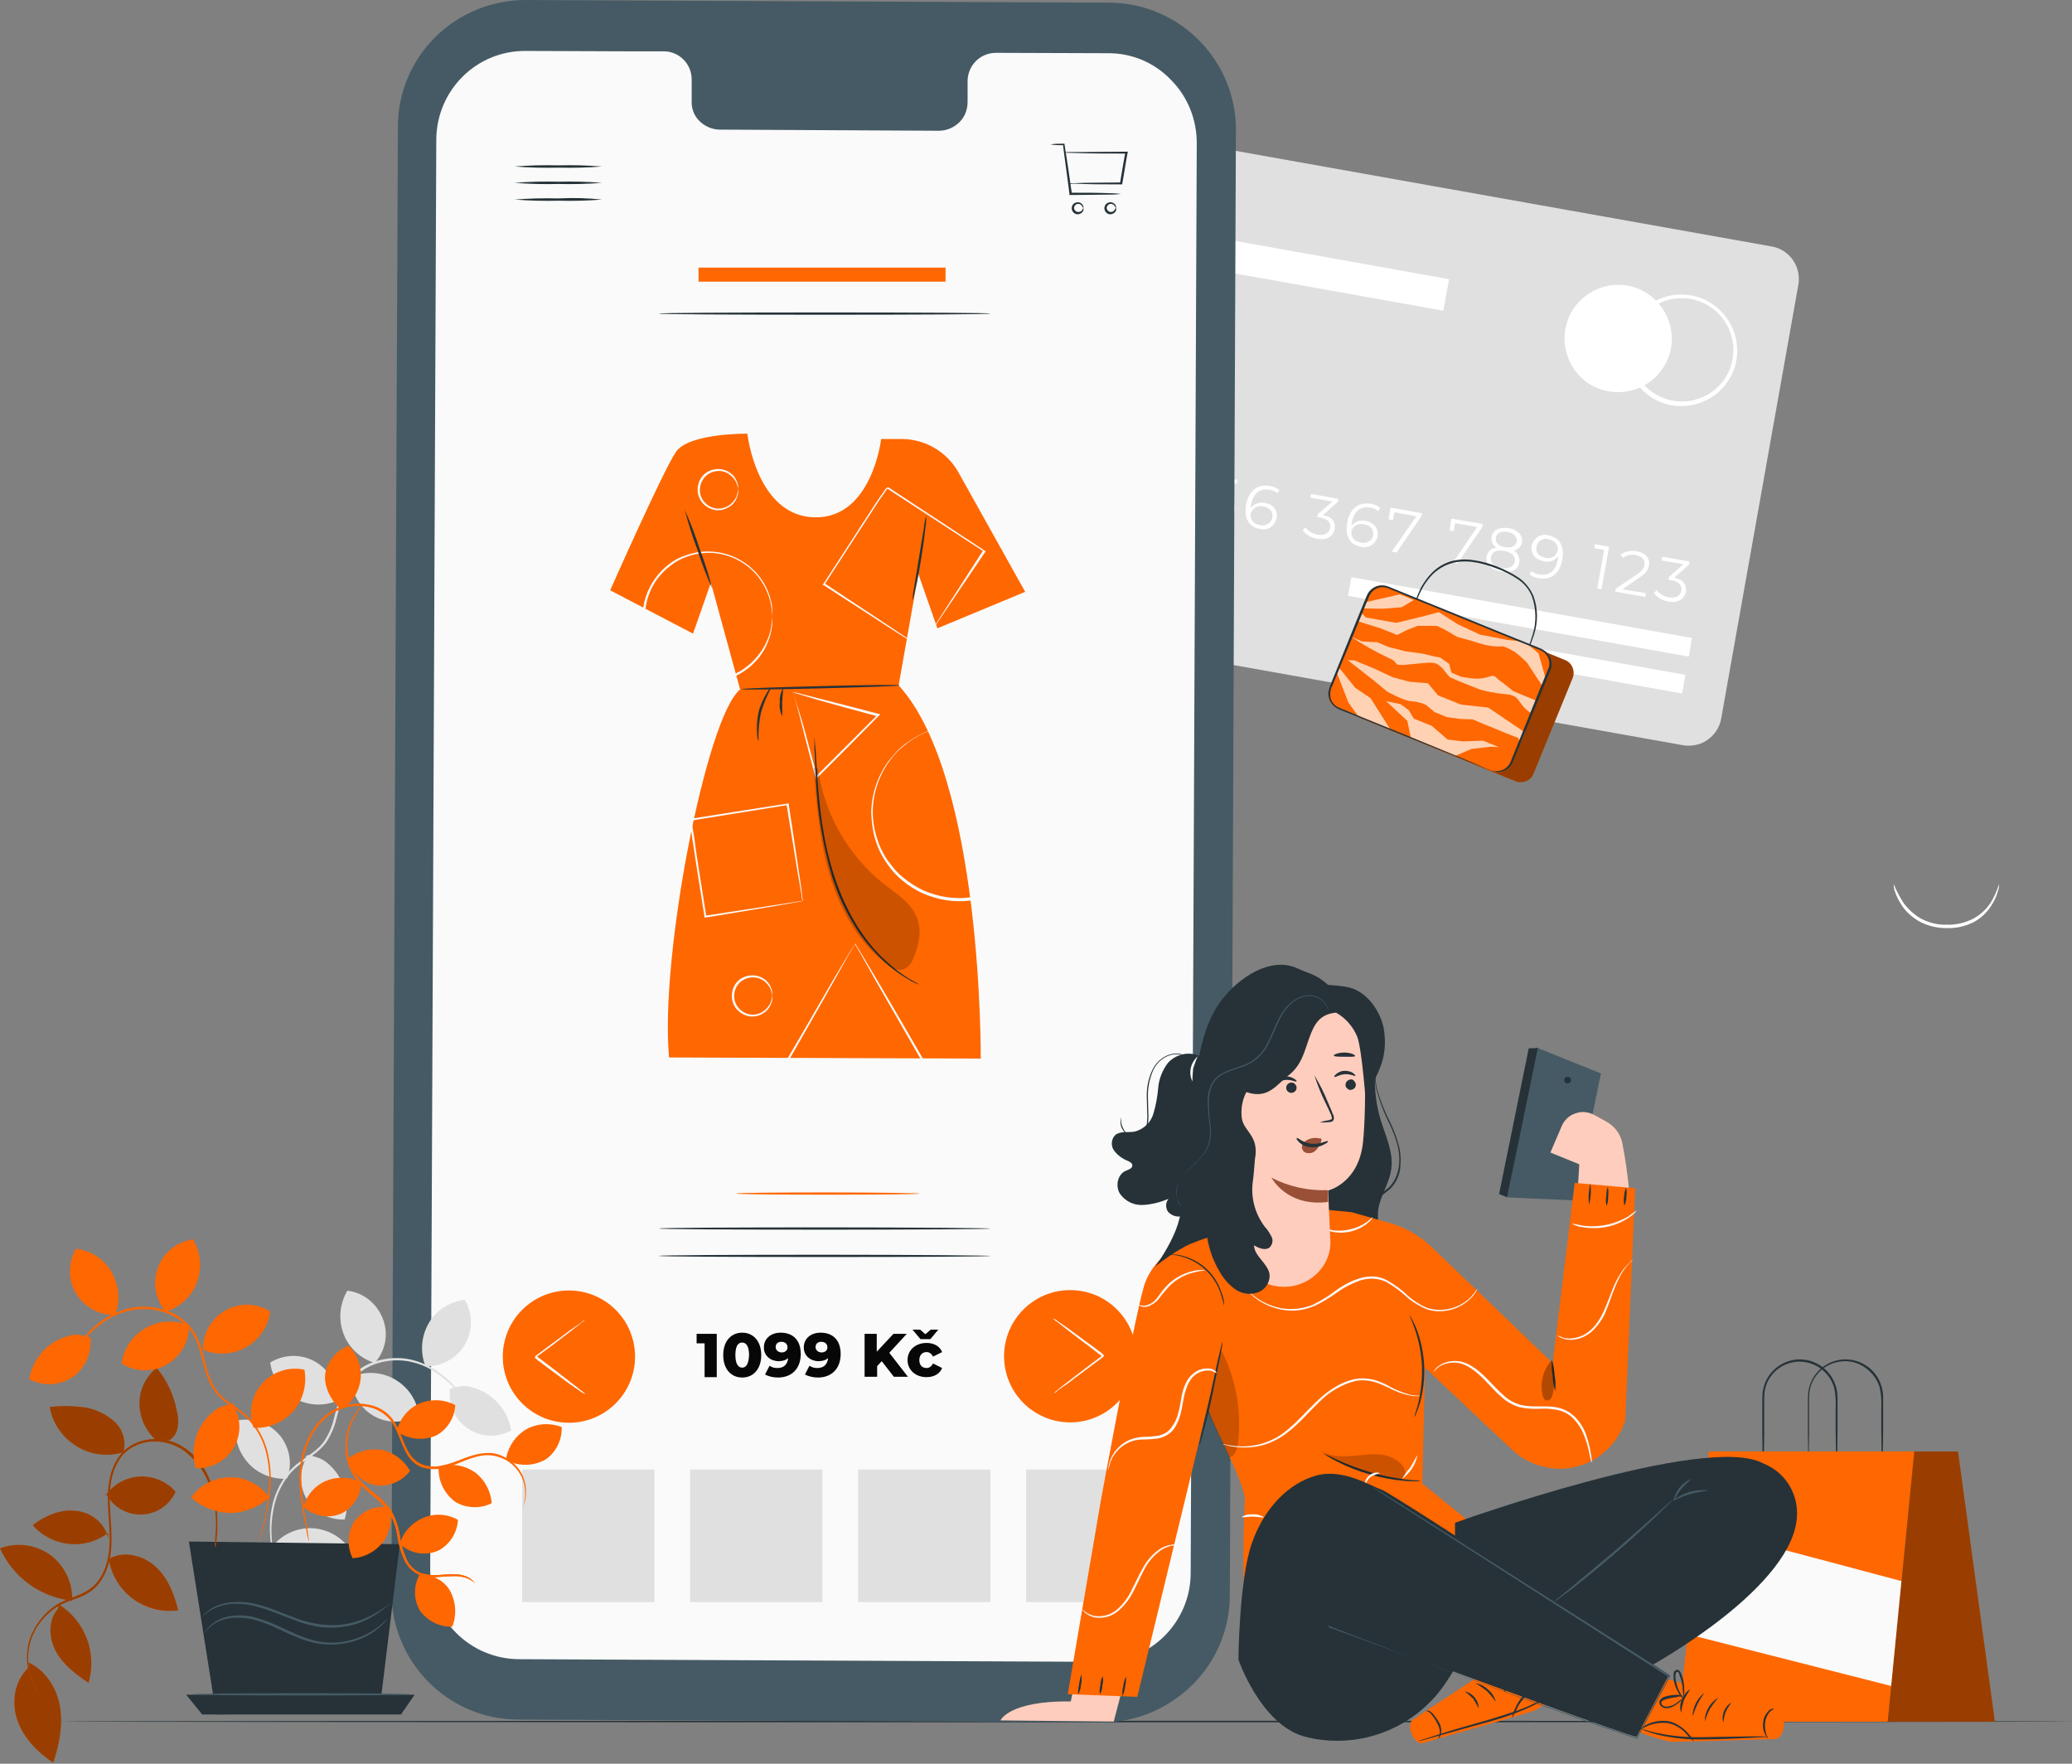 <?xml version="1.0" encoding="utf-8"?>
<!-- Generator: Adobe Illustrator 27.1.1, SVG Export Plug-In . SVG Version: 6.00 Build 0)  -->
<svg version="1.1" id="Vrstva_1" xmlns="http://www.w3.org/2000/svg" xmlns:xlink="http://www.w3.org/1999/xlink" x="0px" y="0px"
	 viewBox="0 0 545.2 464" style="enable-background:new 0 0 545.2 464;" xml:space="preserve">
<rect x="0" y="0" width="545.2" height="464" fill="#808080" stroke="none"/>
<style type="text/css">
	.st0{fill:#E0E0E0;}
	.st1{fill:#FFFFFF;}
	.st2{opacity:0.5;fill:#EBEBEB;enable-background:new    ;}
	.st3{fill:#263238;}
	.st4{fill:#455A64;}
	.st5{fill:#FAFAFA;}
	.st6{fill:#FF6700;}
	.st7{opacity:0.2;enable-background:new    ;}
	.st8{opacity:0.4;enable-background:new    ;}
	.st9{fill:#FFCDBD;}
	.st10{opacity:0.3;enable-background:new    ;}
	.st11{fill:#995037;}
	.st12{opacity:0.7;fill:#FFFFFF;enable-background:new    ;}
	.st13{fill:#070707;}
</style>
<g>
	<g transform="translate(250.892 31.242)">
		<path class="st0" d="M191.9,164.8L7.4,131.9c-2.3-0.4-4.3-1.7-5.6-3.6s-1.8-4.2-1.4-6.5L20.7,7.7c0.4-2.3,1.7-4.3,3.6-5.6
			s4.2-1.8,6.5-1.4l184.5,32.9c2.3,0.4,4.3,1.7,5.6,3.6s1.8,4.2,1.4,6.5L202,157.8c-0.4,2.3-1.7,4.3-3.6,5.6
			C196.6,164.7,194.2,165.2,191.9,164.8L191.9,164.8z"/>
		<path class="st1" d="M188.8,60.3c-1,5.6-5.3,10.1-10.9,11.3c-5.6,1.2-11.4-1-14.6-5.7S159.9,55,163,50.2s8.8-7.3,14.4-6.3
			C185,45.3,190.1,52.6,188.8,60.3L188.8,60.3z"/>
		<path class="st1" d="M191.6,75.6c-0.9,0-1.8-0.1-2.6-0.2c-7.7-1.4-13-8.6-12-16.4s8-13.4,15.8-12.7s13.7,7.4,13.4,15.3
			C205.9,69.4,199.5,75.5,191.6,75.6L191.6,75.6z M191.6,47.2c-7.2,0-13.1,5.6-13.5,12.8s4.8,13.4,12,14.3c7.1,0.8,13.7-4,14.9-11.1
			l0,0c1.3-7.4-3.6-14.4-11-15.8C193.2,47.3,192.4,47.2,191.6,47.2L191.6,47.2z"/>
		<polygon class="st1" points="25.1,86.3 23.1,97.5 22,97.3 23.8,87.1 21.1,86.6 21.3,85.6 		"/>
		<path class="st1" d="M34.8,98.5l-0.1,1l-7.9-1.4l0.1-0.8l5.5-3.7c1.5-1,1.9-1.7,2-2.5c0.2-1.3-0.5-2.3-2.3-2.6
			c-1.1-0.3-2.3,0-3.3,0.7l-0.7-0.8c1.2-0.9,2.8-1.2,4.3-0.9c2.3,0.4,3.5,1.8,3.2,3.7c-0.2,1.1-0.7,2-2.5,3.2l-4.5,3.1L34.8,98.5z"
			/>
		<polygon class="st1" points="46.9,98.7 44.7,98.3 44.2,101.2 43,101 43.5,98.1 37.2,96.9 37.4,96.1 44.6,89.7 45.9,89.9 
			38.9,96.2 43.8,97 44.2,94.4 45.4,94.6 44.9,97.2 47.2,97.6 		"/>
		<polygon class="st1" points="64.1,101.7 61.9,101.4 61.3,104.3 60.2,104.1 60.7,101.1 54.4,100 54.5,99.2 61.8,92.8 63.1,93 
			56.1,99.2 60.9,100.1 61.4,97.5 62.5,97.7 62.1,100.3 64.3,100.7 		"/>
		<path class="st1" d="M74,103.1c-0.3,1.9-1.9,3.2-4.6,2.7c-1.5-0.2-2.8-1-3.8-2.2l0.7-0.8c0.8,1,1.9,1.7,3.2,1.9
			c1.9,0.3,3.1-0.4,3.3-1.8c0.2-1.4-0.5-2.5-3.3-3L67,99.4l1.6-5.5l6.1,1.1l-0.2,1l-5.1-0.9l-1,3.5l1.4,0.3
			C73.3,99.6,74.3,101.2,74,103.1z M85,105.1c-0.2,1-0.8,1.8-1.6,2.4c-0.8,0.5-1.9,0.7-2.8,0.4c-3-0.5-4.2-2.9-3.6-6.4
			c0.7-3.8,3.1-5.4,6.2-4.9c0.9,0.1,1.8,0.5,2.6,1.1l-0.6,0.8c-0.6-0.5-1.3-0.8-2.1-0.9c-2.4-0.4-4.2,0.8-4.8,3.9
			c-0.1,0.3-0.1,0.6-0.1,0.9c0.9-1.1,2.4-1.7,3.8-1.3C84.1,101.4,85.4,103,85,105.1z M83.9,104.9c0.3-1.5-0.7-2.6-2.4-2.9
			c-0.7-0.2-1.5-0.1-2.1,0.3s-1.1,1-1.2,1.7c-0.2,1.2,0.6,2.6,2.5,2.9c0.7,0.2,1.4,0.1,2-0.3S83.8,105.6,83.9,104.9L83.9,104.9z
			 M100.3,107.9c-0.3,1.9-2,3.1-4.6,2.6c-1.5-0.2-2.8-1-3.8-2.2l0.7-0.8c0.8,1,1.9,1.7,3.2,1.9c1.8,0.3,3-0.3,3.3-1.7
			c0.3-1.4-0.6-2.4-2.6-2.8l-0.8-0.1l0.2-0.8l3.8-3.3l-5.8-1l0.2-1l7.2,1.3l-0.2,0.8l-3.9,3.5C99.7,104.7,100.6,106.1,100.3,107.9z
			 M111.6,109.8c-0.2,1-0.8,1.8-1.6,2.4c-0.8,0.5-1.9,0.7-2.8,0.4c-3-0.5-4.2-2.9-3.6-6.4c0.7-3.8,3.1-5.4,6.2-4.9
			c0.9,0.1,1.8,0.5,2.5,1.1l-0.6,0.8c-0.6-0.5-1.3-0.8-2.1-0.9c-2.4-0.4-4.2,0.8-4.8,3.9c-0.1,0.3-0.1,0.6-0.1,0.9
			c0.9-1.1,2.4-1.7,3.8-1.3C110.6,106.2,111.9,107.8,111.6,109.8z M110.4,109.6c0.3-1.5-0.6-2.6-2.4-2.9c-0.7-0.2-1.4-0.1-2.1,0.2
			c-0.6,0.4-1.1,1-1.2,1.7c-0.2,1.2,0.6,2.6,2.5,2.9c0.7,0.2,1.4,0.1,2-0.3C109.9,111,110.3,110.3,110.4,109.6L110.4,109.6z"/>
		<polygon class="st1" points="123.3,103.8 123.1,104.6 116.6,114.1 115.3,113.9 121.8,104.6 116,103.5 115.6,105.6 114.5,105.4 
			115,102.3 		"/>
		<polygon class="st1" points="139.3,106.6 139.1,107.5 132.6,117 131.4,116.8 137.8,107.4 132,106.4 131.6,108.5 130.5,108.3 
			131,105.2 		"/>
		<path class="st1" d="M148.9,116.7c-0.3,2-2.3,2.9-4.9,2.4c-2.7-0.5-4.1-2-3.7-4c0.2-1.3,1.3-2.2,2.6-2.3c-1-0.5-1.5-1.7-1.3-2.8
			c0.3-1.8,2.1-2.7,4.5-2.3c2.4,0.4,3.7,1.9,3.5,3.7c-0.2,1.1-1.1,2-2.2,2.2C148.4,114.1,149.1,115.4,148.9,116.7L148.9,116.7z
			 M147.7,116.5c0.2-1.4-0.8-2.5-2.8-2.8c-2-0.4-3.3,0.3-3.5,1.7s0.8,2.5,2.7,2.8C146.1,118.5,147.4,117.9,147.7,116.5L147.7,116.5z
			 M145.1,112.7c1.7,0.3,2.9-0.3,3.1-1.5c0.2-1.2-0.7-2.2-2.4-2.5s-2.9,0.3-3.1,1.5C142.5,111.5,143.4,112.4,145.1,112.7
			L145.1,112.7z M160.2,116c-0.7,3.8-3.1,5.4-6.1,4.9c-0.9-0.1-1.8-0.5-2.6-1.1l0.6-0.8c0.6,0.5,1.3,0.8,2.1,0.9
			c2.4,0.4,4.2-0.8,4.8-3.9c0.1-0.3,0.1-0.6,0.1-0.9c-0.9,1.2-2.4,1.7-3.8,1.3c-2.2-0.4-3.5-2-3.2-4c0.2-1,0.8-1.8,1.6-2.4
			c0.8-0.5,1.9-0.7,2.8-0.4C159.6,110.2,160.8,112.5,160.2,116z M159,113.5c0.2-1.2-0.6-2.6-2.5-2.9c-0.7-0.2-1.4-0.1-2,0.3
			s-1,1-1.1,1.7c-0.3,1.5,0.6,2.6,2.4,2.9c0.7,0.2,1.4,0.1,2.1-0.3C158.4,114.9,158.8,114.2,159,113.5L159,113.5z"/>
		<polygon class="st1" points="172.5,112.6 170.5,123.8 169.4,123.6 171.2,113.4 168.6,113 168.7,111.9 		"/>
		<path class="st1" d="M182.2,124.8l-0.2,1l-7.9-1.4l0.2-0.8l5.5-3.7c1.5-1,1.9-1.7,2-2.5c0.2-1.3-0.5-2.3-2.3-2.6
			c-1.1-0.3-2.4,0-3.3,0.7l-0.7-0.8c1.2-0.9,2.8-1.2,4.3-0.9c2.3,0.4,3.5,1.8,3.2,3.7c-0.2,1.1-0.7,2-2.5,3.2l-4.5,3.1L182.2,124.8z
			 M192.7,124.4c-0.3,1.9-2,3.1-4.6,2.6c-1.5-0.2-2.8-1-3.8-2.2l0.7-0.8c0.8,1,1.9,1.7,3.2,1.9c1.8,0.3,3-0.3,3.3-1.7
			s-0.6-2.4-2.6-2.8l-0.8-0.1l0.2-0.8l3.8-3.3l-5.8-1l0.2-1l7.2,1.3l-0.2,0.8l-3.9,3.5C192,121.1,193,122.7,192.7,124.4z"/>
		<polygon class="st1" points="103.8,125.5 104.7,120.6 194.3,136.6 193.5,141.5 		"/>
		<polygon class="st1" points="145.7,143 146.6,138.1 192.6,146.3 191.7,151.2 		"/>
		<path class="st2" d="M29.9,48.1l27.9,5c2.7,0.5,4.5,3.1,4,5.8l-3.3,18.4c-0.5,2.7-3.1,4.5-5.8,4l0,0l-27.9-5
			c-2.7-0.5-4.5-3.1-4-5.8l3.3-18.4C24.6,49.5,27.2,47.7,29.9,48.1L29.9,48.1z"/>
		<path class="st0" d="M21.4,67.6l0.3-1.8l19.4,3.5c1.5,0.4,3.1-0.1,4.2-1.2c1-1.2,1.3-2.8,0.8-4.3c-0.6-1.5-1.9-2.5-3.5-2.6
			l-19.4-3.5l0.3-1.8l19.4,3.5c2.1,0.3,3.9,1.8,4.6,3.8c0.7,2,0.3,4.3-1.1,5.9c-1.4,1.6-3.6,2.4-5.7,2L21.4,67.6z"/>
		<polygon class="st0" points="46.6,67 46.9,65.2 60.2,67.6 59.9,69.4 		"/>
		<polygon class="st1" points="33.6,24.9 130.4,42.2 128.9,50.5 32.1,33.2 		"/>
	</g>
	<path class="st3" d="M545.2,452.9c0,0.1-118.5,0.2-264.7,0.2S15.7,453,15.7,452.9s118.5-0.2,264.8-0.2S545.2,452.8,545.2,452.9z"/>
	<g transform="translate(102.9)">
		<path class="st4" d="M187,453.1l-153.6-0.7C15,452.3,0.1,437.3,0.1,418.8L1.8,33.3c0-8.9,3.6-17.4,9.9-23.6S26.5,0,35.4,0L189,0.7
			c18.5,0.1,33.4,15.2,33.3,33.6l-1.6,385.4c0,8.9-3.6,17.4-9.9,23.6S195.9,453.2,187,453.1z"/>
		<path class="st5" d="M188.8,14L159,13.9c-4.1,0.1-7.3,3.4-7.3,7.5v5.4c0,2-0.7,3.9-2.1,5.3c-1.4,1.4-3.2,2.2-5.2,2.3l-58.1-0.3
			c-2-0.1-3.8-0.9-5.2-2.3c-1.4-1.4-2.1-3.3-2-5.3v-5.4c0.1-4.1-3.1-7.5-7.2-7.6H61.5l-26.1-0.1C22.5,13.3,12,23.7,11.9,36.7
			l-1.6,376.2c-0.1,13,10.4,23.5,23.3,23.6l153.3,0.7c6.2,0,12.2-2.4,16.6-6.8c4.4-4.4,6.9-10.3,6.9-16.6L212,37.6
			c0-6.2-2.4-12.2-6.8-16.6C200.9,16.5,195,14,188.8,14L188.8,14z"/>
		<path class="st3" d="M192.1,51c-1.3,0.2-2.6,0.2-3.8,0.2c-2.4,0-5.8,0.1-9.5,0.1h-0.3V51c-0.1-0.5-0.1-1-0.2-1.6
			c-0.6-4.6-1.2-8.7-1.5-11.4l0.2,0.2c-1.2,0-2.3,0-3.5-0.2c1.1-0.2,2.3-0.2,3.5-0.2h0.2V38c0.4,2.6,1.1,6.8,1.7,11.4
			c0.1,0.5,0.2,1.1,0.2,1.6l-0.3-0.3c3.7,0,7.1,0,9.5,0.1C189.6,50.8,190.8,50.9,192.1,51L192.1,51z"/>
		<path class="st3" d="M178.4,48.3c0.3-0.1,0.7-0.1,1-0.1l2.9-0.1c2.4,0,5.9-0.1,9.8-0.1l-0.3,0.2l0.9-5.3c0.2-0.9,0.3-1.9,0.5-2.8
			l0.3,0.3c-4.6,0-8.7,0-11.6-0.1l-3.5-0.1c-0.4,0-0.8,0-1.2-0.1c0.4-0.1,0.8-0.1,1.2-0.1h3.6c2.9,0,6.9-0.1,11.6-0.1h0.3l-0.1,0.3
			c-0.2,0.9-0.3,1.8-0.5,2.8c-0.3,1.9-0.6,3.6-0.9,5.3v0.2h-0.2c-4,0-7.4,0-9.8-0.1l-2.9-0.1C179.1,48.4,178.8,48.4,178.4,48.3
			L178.4,48.3z M182.1,54.7c-0.1,0-0.1-0.5-0.7-0.9c-0.3-0.2-0.7-0.2-1-0.1c-0.4,0.2-0.7,0.6-0.7,1s0.3,0.8,0.7,1
			c0.4,0.1,0.8,0.1,1.1-0.1C182.1,55.2,182.1,54.6,182.1,54.7c0.1,0,0.1,0.1,0.1,0.4c0,0.3-0.2,0.7-0.5,0.9c-0.4,0.3-1,0.5-1.5,0.3
			c-0.6-0.2-1.1-0.8-1.1-1.5s0.4-1.3,1.1-1.5c0.5-0.2,1.1-0.1,1.5,0.3c0.3,0.2,0.4,0.5,0.5,0.9C182.2,54.5,182.2,54.7,182.1,54.7z
			 M190.7,54.7c-0.1,0-0.1-0.5-0.7-0.9c-0.3-0.2-0.7-0.2-1-0.1c-0.4,0.2-0.7,0.6-0.7,1s0.3,0.8,0.7,1c0.3,0.1,0.7,0.1,1-0.1
			C190.6,55.2,190.6,54.6,190.7,54.7c0.1,0,0.1,0.1,0.1,0.4c0,0.3-0.2,0.7-0.5,0.9c-0.4,0.3-1,0.5-1.5,0.3c-0.6-0.2-1.1-0.8-1.1-1.5
			s0.4-1.3,1.1-1.5c0.5-0.2,1.1-0.1,1.5,0.3c0.3,0.2,0.4,0.5,0.5,0.9C190.8,54.5,190.8,54.7,190.7,54.7z M55.5,52.5
			c-3.8,0.3-7.6,0.4-11.5,0.3c-3.8,0.1-7.6,0-11.5-0.3c3.8-0.3,7.6-0.4,11.5-0.3C47.9,52,51.7,52.1,55.5,52.5L55.5,52.5z M55.5,48.1
			c-3.8,0.3-7.6,0.4-11.5,0.3c-3.8,0.1-7.6,0-11.5-0.3c3.8-0.3,7.6-0.4,11.5-0.3C47.9,47.7,51.7,47.8,55.5,48.1z M55.5,43.8
			c-3.8,0.3-7.6,0.4-11.5,0.3c-3.8,0.1-7.6,0-11.5-0.3c3.8-0.3,7.6-0.4,11.5-0.3C47.9,43.4,51.7,43.5,55.5,43.8L55.5,43.8z"/>
		<g transform="translate(56.653 113.397)">
			<path class="st6" d="M37.1,0.7c0,0-15.4-0.2-18.8,4.8S1,41.9,1,41.9l21.8,11.4l4.7-13.4L35.2,68c-8.8,6.9-21.2,70.2-18.7,96.8
				l82,0.3c0,0,0.6-73.9-21.6-98.2l5.2-29.3l5,14.3l23.1-9.6L92.6,10.8C89.6,5.5,84,2.2,78,2.1h-5.7c0,0-2.4,21-17.6,20.6
				C39.5,22.3,37.1,0.7,37.1,0.7z"/>
			<path class="st5" d="M115.9,100.3c0-0.1-0.1-0.2-0.1-0.4c0-0.3,0-0.6-0.1-1.1c0-0.6-0.1-1.2-0.2-1.8c-0.1-0.8-0.3-1.6-0.5-2.3
				c-0.5-2.1-1.4-4.2-2.6-6.1c-5.6-9.3-17-13.4-27.3-9.7c-2.1,0.7-4,1.8-5.8,3.1c-0.9,0.7-1.8,1.4-2.6,2.2c-0.8,0.8-1.5,1.7-2.2,2.6
				c-2.8,3.9-4.4,8.6-4.4,13.4c0,2.4,0.4,4.8,1.2,7.2c0.7,2.2,1.8,4.4,3.2,6.2c0.7,0.9,1.4,1.8,2.2,2.6c0.8,0.8,1.7,1.5,2.6,2.2
				c1.8,1.3,3.7,2.4,5.8,3.1c3.8,1.4,7.9,1.7,11.9,1c3.5-0.6,6.8-2.1,9.6-4.2c2.3-1.8,4.3-3.9,5.8-6.4c1.1-1.9,2-3.9,2.6-6.1
				c0.2-0.8,0.4-1.5,0.5-2.3c0.1-0.6,0.2-1.2,0.2-1.8c0-0.5,0-0.8,0.1-1.1C115.8,100.6,115.8,100.5,115.9,100.3c0,0.1,0,0.2,0,0.5
				v1.1c0,0.6,0,1.2-0.2,1.8c-0.1,0.8-0.2,1.6-0.4,2.4c-0.5,2.2-1.3,4.3-2.5,6.2c-3.4,5.7-9,9.7-15.6,11c-4.1,0.8-8.3,0.4-12.2-1
				c-2.1-0.7-4.1-1.8-5.9-3.1c-0.9-0.7-1.8-1.4-2.6-2.2c-0.8-0.8-1.6-1.7-2.3-2.7c-1.4-1.9-2.6-4.1-3.3-6.4
				c-0.8-2.4-1.1-4.9-1.2-7.3c0-4.9,1.6-9.7,4.5-13.7c0.7-0.9,1.5-1.8,2.3-2.7c0.8-0.8,1.7-1.6,2.6-2.2c1.8-1.3,3.8-2.4,5.9-3.2
				c3.9-1.4,8.1-1.8,12.2-1c6.5,1.3,12.2,5.3,15.6,11c1.1,1.9,2,4,2.5,6.2c0.2,0.8,0.4,1.6,0.4,2.4c0.1,0.6,0.2,1.2,0.2,1.8v1.2
				C115.9,100.2,115.9,100.3,115.9,100.3z M43.7,48.8c-0.1-1.4-0.3-2.8-0.6-4.1c-1-3.7-3.1-7-6.2-9.3c-4.5-3.4-10.5-4.3-15.8-2.3
				c-1.5,0.5-2.9,1.3-4.2,2.3s-2.5,2.2-3.5,3.5c-4.3,5.9-4.3,13.8,0,19.7c1,1.4,2.1,2.6,3.5,3.5c1.3,1,2.7,1.8,4.2,2.3
				c2.8,1,5.8,1.3,8.8,0.7c2.6-0.5,5-1.5,7-3.1c3-2.3,5.2-5.5,6.2-9.2C43.4,51.5,43.6,50.2,43.7,48.8c0,0.1,0,0.2,0,0.3
				c0,0.2,0,0.5,0,0.8c0,0.4,0,0.9-0.1,1.3c-0.1,0.6-0.2,1.2-0.3,1.8c-0.4,1.6-1,3.2-1.8,4.6c-2.5,4.3-6.7,7.2-11.6,8.2
				c-3,0.6-6.1,0.3-9-0.7c-3.2-1.2-6-3.2-8-6c-4.5-6.1-4.5-14.3,0-20.4c1-1.4,2.2-2.6,3.6-3.7c1.3-1,2.8-1.8,4.4-2.3
				c7.8-2.8,16.4,0.3,20.6,7.4c0.8,1.4,1.5,3,1.8,4.6c0.2,0.6,0.3,1.2,0.3,1.8c0.1,0.4,0.1,0.9,0.1,1.3c0,0.3,0,0.6,0,0.8
				C43.7,48.6,43.7,48.7,43.7,48.8L43.7,48.8z M43.7,148.6c-0.1,0,0-0.5-0.3-1.2c-0.3-1.1-1-2-1.9-2.7c-2-1.5-4.9-1.2-6.6,0.6
				c-1.7,1.9-1.7,4.8,0,6.6c1.7,1.9,4.6,2.2,6.6,0.6c0.9-0.7,1.6-1.6,1.9-2.7C43.6,149.1,43.6,148.6,43.7,148.6c0.1,0,0,0.1,0,0.3
				c0,0.3,0,0.7-0.1,1c-0.3,1.2-0.9,2.2-1.9,3c-1.5,1.1-3.4,1.5-5.1,0.8c-2.2-0.8-3.6-2.8-3.6-5.1s1.4-4.4,3.6-5.1
				c1.7-0.6,3.7-0.3,5.1,0.8c1,0.7,1.6,1.8,1.9,3c0.1,0.3,0.1,0.6,0.1,1C43.7,148.5,43.7,148.6,43.7,148.6z M34.7,15.4
				c0,0,0-0.5-0.3-1.2c-0.3-1.1-1-2-1.9-2.7c-1.5-1.2-3.6-1.3-5.3-0.4c-1.7,0.9-2.7,2.8-2.6,4.7s1.4,3.6,3.2,4.3
				c1.6,0.6,3.3,0.3,4.7-0.7c0.9-0.7,1.6-1.6,1.9-2.7C34.6,15.9,34.6,15.4,34.7,15.4c0.1,0,0,0.1,0,0.3c0,0.3,0,0.6-0.1,1
				c-0.3,1.2-0.9,2.3-1.9,3c-1.5,1.1-3.4,1.5-5.1,0.8c-2.2-0.8-3.6-2.8-3.6-5.1s1.4-4.4,3.6-5.1c1.7-0.6,3.7-0.3,5.1,0.8
				c1,0.7,1.6,1.8,1.9,3c0.1,0.3,0.1,0.6,0.1,1C34.7,15.3,34.7,15.4,34.7,15.4z M51.6,123.7c-0.1-0.2-0.1-0.3-0.1-0.5
				c-0.1-0.4-0.1-0.8-0.2-1.4c-0.2-1.3-0.5-3-0.9-5.2l-3-18.4l0.3,0.2l-25.5,4.1c0,0.1,0.5-0.7,0.2-0.3l0,0v0.2v0.2l0.1,0.4l0.1,0.9
				l0.3,1.7c0.2,1.2,0.4,2.3,0.5,3.5c0.3,2.3,0.7,4.5,1,6.6c0.7,4.3,1.3,8.3,1.9,12l-0.3-0.2l18.4-2.8l5.2-0.8l1.4-0.2L51.6,123.7
				c-0.2,0.1-0.4,0.1-0.5,0.1l-1.3,0.2l-5.1,0.9L26.1,128h-0.3v-0.3c-0.6-3.7-1.2-7.8-1.9-12c-0.3-2.2-0.7-4.4-1-6.6
				c-0.2-1.2-0.4-2.3-0.5-3.4c-0.1-0.6-0.2-1.2-0.3-1.7l-0.1-0.9l-0.1-0.4v-0.2v-0.1v-0.1l0,0c-0.2,0.3,0.3-0.4,0.3-0.3l25.5-4H48
				v0.3c1.2,7.7,2.1,14.1,2.8,18.6c0.3,2.2,0.6,3.9,0.7,5.2c0.1,0.5,0.1,1,0.2,1.3C51.6,123.5,51.6,123.6,51.6,123.7L51.6,123.7z
				 M82.8,56.9l0.3-0.5L84,55c0.8-1.2,1.9-3,3.3-5.2l11.9-18.5l0.1,0.4L73.7,15l0.4-0.1l0,0l0,0l0,0L74,15l-0.1,0.2l-0.3,0.4
				L73,16.5l-1.2,1.7l-2.2,3.4l-4.3,6.6l-7.9,12.2L57.3,40l18.3,12.1l5.2,3.5l1.4,0.9L82.8,56.9c-0.2,0-0.3-0.1-0.5-0.2L81,55.9
				l-5.2-3.3L57.1,40.5l-0.2-0.1l0.2-0.2l7.8-12c1.4-2.2,2.8-4.4,4.3-6.6c0.7-1.2,1.5-2.3,2.2-3.4c0.4-0.6,0.8-1.2,1.2-1.7l0.6-0.9
				l0.3-0.4l0.2-0.2l0.1-0.1l0,0l0,0l0,0c-0.4,0.1,0.5-0.1,0.4-0.1l25.4,16.7l0.2,0.1l-0.1,0.2L87.3,50.1c-1.4,2.2-2.6,3.9-3.5,5.1
				L83,56.6C82.9,56.7,82.8,56.8,82.8,56.9L82.8,56.9z M65.5,134.8l-0.1,0.2l-0.3,0.5l-1.2,2l-4.2,7.5c-3.5,6.3-8.7,15.3-14.7,25.8
				l-0.3-0.4h20.7h20.7l-0.2,0.4c-6-10.5-11.2-19.5-14.8-25.8c-1.8-3.2-3.2-5.7-4.2-7.5l-1.2-2l-0.3-0.5L65.5,134.8
				c0.1,0.2,0.2,0.4,0.3,0.6l1.2,1.9l4.4,7.4c3.8,6.4,9,15.4,15,25.8l0.3,0.4h-0.5H65.5H44.8h-0.5l0.2-0.4
				c6.1-10.4,11.3-19.4,15-25.8l4.4-7.4l1.2-1.9C65.4,135,65.5,134.8,65.5,134.8z M49.1,68.6c0.1,0.2,0.1,0.3,0.2,0.5
				c0.1,0.3,0.2,0.8,0.4,1.3c0.3,1.2,0.8,2.7,1.4,4.6c1.2,3.9,2.6,9.5,4.4,16.1L55,91l8.2-8.2l8.2-8.2l0.1,0.5
				c-6.6-1.8-12.2-3.3-16-4.4l-4.6-1.4l-1.3-0.4C49.4,68.8,49.3,68.7,49.1,68.6l0.4,0.1l1.2,0.3l4.6,1.2c4.1,1,9.7,2.5,16.3,4.2
				l0.5,0.1l-0.3,0.3l-8.2,8.3l-8.2,8.2l-0.3,0.3L55,91.1c-1.7-6.6-3.2-12.2-4.2-16.3c-0.5-1.9-0.9-3.5-1.2-4.6L49.3,69
				C49.1,68.9,49.1,68.8,49.1,68.6L49.1,68.6z"/>
		</g>
		<path class="st3" d="M133.8,180.3c0,0.2-9.2,0.5-20.8,0.8s-20.8,0.4-20.8,0.2s9.2-0.5,20.8-0.8S133.8,180.1,133.8,180.3z
			 M77.3,134.2c1.5,3.3,2.8,6.7,3.9,10.2c1.3,3.4,2.4,6.9,3.3,10.4c-1.5-3.3-2.8-6.7-3.9-10.2C79.3,141.2,78.2,137.7,77.3,134.2
			L77.3,134.2z M140.8,135.6c0,1.1,0,2.2-0.2,3.3c-0.2,2-0.6,4.9-1.1,8s-1,5.9-1.5,7.9c-0.2,1.1-0.5,2.2-0.8,3.2
			c0-1.1,0.2-2.2,0.4-3.3l1.3-7.9c0.5-3,0.9-5.7,1.3-7.9C140.3,137.8,140.5,136.7,140.8,135.6z"/>
		<path class="st3" d="M96.7,195c-0.3-0.7-0.4-1.4-0.4-2.2c-0.1-1.8,0-3.6,0.4-5.4c0.4-1.8,1.2-3.4,2.1-5c0.4-0.7,0.8-1.3,1.4-1.7
			c-1.3,2.2-2.2,4.5-2.9,6.9C96.8,190,96.6,192.5,96.7,195L96.7,195z M102.9,188.5c-0.5-1.2-0.8-2.5-0.6-3.7
			c-0.1-1.3,0.2-2.6,0.8-3.7c0.2,0-0.1,1.7-0.2,3.7C102.9,186,103,187.3,102.9,188.5z M138.8,259c-0.2-0.1-0.5-0.2-0.7-0.3
			c-0.4-0.2-1.2-0.5-1.9-1c-2.3-1.3-4.5-2.9-6.4-4.7c-2.9-2.7-5.5-5.7-7.6-9.1c-2.6-4.1-4.6-8.5-6.1-13.1
			c-2.5-8.4-3.9-17.1-4.3-25.8c-0.2-3.3-0.3-6.1-0.4-7.9c0-0.9,0-1.6,0-2.2c0-0.3,0-0.5,0-0.8c0.1,0.2,0.1,0.5,0.1,0.8
			c0,0.6,0.1,1.3,0.2,2.2c0.1,1.9,0.3,4.6,0.5,7.9c0.5,6.7,1.3,16,4.5,25.7c1.5,4.6,3.5,8.9,6,13c2.1,3.3,4.5,6.4,7.4,9
			c1.9,1.8,4,3.4,6.2,4.8C137.9,258.4,138.9,258.9,138.8,259z"/>
		<path class="st7" d="M112.3,202.1c1.7,12,7.9,22.9,17.3,30.4c3.5,2.7,7.5,5.2,8.9,9.3c1.2,3.3,0.3,7.1-1.1,10.3
			c-0.4,1.4-1.5,2.5-2.8,3c-1.4,0.4-2.8-0.5-4-1.3c-7.6-5.7-12.5-14.5-15.2-23.6s-3.5-18.7-4.2-28.2"/>
		<path class="st3" d="M157.7,323.2c0,0.2-19.5,0.3-43.6,0.3s-43.6-0.1-43.6-0.3c0-0.2,19.5-0.3,43.6-0.3S157.7,323.1,157.7,323.2z
			 M157.7,82.5c0,0.2-19.5,0.3-43.6,0.3s-43.6-0.1-43.6-0.3s19.5-0.3,43.6-0.3S157.7,82.3,157.7,82.5z M157.7,330.4
			c0,0.2-19.5,0.3-43.6,0.3s-43.6-0.1-43.6-0.3s19.5-0.3,43.6-0.3S157.7,330.3,157.7,330.4z"/>
		<path class="st6" d="M139.1,314c0,0.2-10.8,0.3-24.1,0.3s-24.2-0.1-24.2-0.3c0-0.2,10.8-0.3,24.2-0.3S139.1,313.9,139.1,314z"/>
		<ellipse class="st6" cx="178.7" cy="356.8" rx="17.4" ry="17.4"/>
		<path class="st5" d="M174.3,366.6c0.3-0.3,0.6-0.6,1-0.9c0.6-0.5,1.6-1.3,2.8-2.2c2.3-1.8,5.6-4.3,9.2-7v0.5l0,0l0,0l0,0l-0.1-0.1
			l-0.2-0.1l-0.3-0.3L186,356l-1.3-1l-2.5-1.9l-4.2-3.2c-1.2-0.9-2.1-1.7-2.8-2.2c-0.4-0.2-0.7-0.5-1-0.9c0.4,0.2,0.8,0.4,1.1,0.7
			l2.9,2l4.2,3.1l2.5,1.8l1.3,1l0.7,0.5l0.3,0.3l0.2,0.1l0.1,0.1l0,0l0,0v0.5c-3.6,2.7-6.9,5.1-9.2,6.9l-2.9,2
			C175.1,366.2,174.7,366.4,174.3,366.6z"/>
		<ellipse class="st6" cx="46.8" cy="356.9" rx="17.4" ry="17.4"/>
		<path class="st5" d="M51.1,347.1c-0.3,0.3-0.6,0.6-1,0.9l-2.8,2.2c-2.3,1.8-5.6,4.3-9.2,6.9c0-1,0-0.3,0-0.5l0,0l0,0l0.1,0.1
			l0.2,0.1l0.3,0.3l0.7,0.5l1.3,1l2.5,1.9l4.1,3.2c1.2,0.9,2.1,1.6,2.8,2.2c0.4,0.2,0.7,0.5,1,0.9c-0.4-0.2-0.8-0.4-1.2-0.7l-2.9-2
			l-4.2-3.1l-2.3-1.7l-1.3-1l-0.7-0.5l-0.3-0.3l-0.2-0.1l-0.1-0.1l0,0l0,0l0,0c0-0.2,0,0.5,0-0.5c3.6-2.7,6.9-5.1,9.3-6.9l2.9-2
			C50.4,347.5,50.8,347.3,51.1,347.1L51.1,347.1z"/>
		<rect x="34.5" y="386.6" class="st0" width="34.8" height="34.9"/>
		<rect x="78.7" y="386.6" class="st0" width="34.8" height="34.9"/>
		<rect x="122.9" y="386.6" class="st0" width="34.8" height="34.9"/>
		<rect x="167.1" y="386.6" class="st0" width="34.8" height="34.9"/>
		<rect x="80.9" y="70.4" class="st6" width="65" height="3.7"/>
	</g>
	<g transform="translate(440.507 357.546)">
		<path class="st3" d="M23.5,29.4c0-0.2-0.1-0.5-0.1-0.7c0-0.5,0-1.2-0.1-2c0-1.8-0.1-4.2-0.1-7.2c0-1.5,0-3.2,0-5
			c0-0.9,0-1.8,0-2.8s0-2,0.1-3c0.6-4.7,4.4-8.2,9.1-8.6c4.7-0.3,8.9,2.7,10.2,7.2c0.3,1,0.4,2,0.4,3s0,1.9,0,2.8c0,1.8,0,3.5,0,5
			c0,3-0.1,5.4-0.1,7.2c0,0.8,0,1.4-0.1,2c0,0.2,0,0.5,0,0.7c0-0.2-0.1-0.5-0.1-0.7c0-0.5,0-1.2-0.1-2c0-1.8-0.1-4.2-0.1-7.2
			c0-1.5,0-3.2,0-5c0.1-1.9,0-3.8-0.4-5.6c-0.6-2-1.8-3.7-3.5-5c-2.7-1.9-6.1-2.4-9.2-1.1s-5.2,4.1-5.6,7.3c-0.1,1-0.1,1.9-0.1,2.9
			s0,1.9,0,2.8c0,1.8,0,3.5,0,5c0,3-0.1,5.4-0.1,7.2v2C23.8,29,23.7,29.2,23.5,29.4L23.5,29.4z"/>
		<path class="st3" d="M35.5,29.4c0-0.2-0.1-0.5-0.1-0.7c0-0.5,0-1.2-0.1-2c0-1.8-0.1-4.2-0.1-7.2c0-1.5,0-3.2,0-5
			c0-0.9,0-1.8,0-2.8s0-2,0.1-3c0.6-4.7,4.4-8.2,9.1-8.6c4.7-0.3,9,2.7,10.2,7.2c0.3,1,0.4,2,0.4,3s0,1.9,0,2.8c0,1.8,0,3.5,0,5
			c0,3-0.1,5.4-0.1,7.2c0,0.8,0,1.4,0,2c0,0.2,0,0.5-0.1,0.7c0-0.2-0.1-0.5-0.1-0.7c0-0.5,0-1.2-0.1-2c0-1.8-0.1-4.2-0.1-7.2
			c0-1.5,0-3.2,0-5c0.1-1.9,0-3.8-0.4-5.6c-0.6-2-1.8-3.7-3.5-5c-2.7-2.1-6.2-2.5-9.3-1.2S36,5.4,35.6,8.8c-0.1,1-0.1,1.9-0.1,2.9
			s0,1.9,0,2.8c0,1.8,0,3.5,0,5c0,3-0.1,5.4-0.1,7.2v2C35.6,29,35.6,29.2,35.5,29.4z"/>
		<polygon class="st6" points="9.1,24.3 1,95.4 56.2,95.4 63.2,24.3 		"/>
		<polygon class="st6" points="63.2,24.3 74.7,24.3 84.4,95.4 56.2,95.4 		"/>
		<polygon class="st8" points="63.2,24.3 74.7,24.3 84.4,95.4 56.2,95.4 		"/>
		<polygon class="st5" points="6.8,44.3 59.8,58.4 57.1,86 3.6,72.4 		"/>
	</g>
	<g transform="translate(262.454 253.406)">
		<path class="st3" d="M101.2,19.4c-2.4,7-2.5,14.6-0.4,21.7c1.3,4.3,3.5,8.7,2.8,13.2c-0.5,3.7-2.9,6.9-3.4,10.5
			c-1,7.5,6.1,14.5,4.2,21.8c-1,3.4-3.5,6.1-6.8,7.3c-3.2,1.3-6.7,1.7-10.2,1.3c-5.1-0.4-10.6-2.4-12.9-6.9c-1.9-3.6-1.3-7.9-0.6-12
			c2.9-17.7,6.2-35.6,13.4-52.1"/>
		<path class="st3" d="M103.5,74.2c-0.2,0.1-0.4,0.1-0.6,0.2c-0.6,0.1-1.2,0.2-1.8,0.2c-1-0.1-1.9-0.3-2.7-0.8
			c-1.1-0.6-2-1.5-2.6-2.7c-0.7-1.4-0.9-3-0.5-4.5c0.2-0.8,0.6-1.6,1.1-2.3c0.6-0.7,1.2-1.4,2-1.9c1.6-1,3.1-2.2,4.6-3.4
			c1.4-1.4,2.3-3.3,2.6-5.4c0.3-2,0.1-4.1-0.4-6c-0.5-1.8-1.2-3.6-2-5.3c-1.5-2.9-2.6-5.9-3.5-9.1c-0.5-2.2-0.5-4.4,0-6.5
			c0.2-0.8,0.5-1.5,0.9-2.2c-0.3,0.7-0.6,1.5-0.8,2.2c-0.5,2.1-0.4,4.3,0.1,6.5c0.9,3.1,2.1,6.1,3.6,9c0.8,1.7,1.5,3.5,2,5.4
			c0.6,2,0.7,4.1,0.5,6.2c-0.2,2.1-1.2,4.1-2.7,5.6c-1.5,1.2-3,2.4-4.6,3.5c-1.4,1-2.5,2.4-2.9,4c-0.3,1.5-0.2,3,0.5,4.3
			c0.5,1.1,1.4,2,2.5,2.6c0.8,0.4,1.7,0.7,2.6,0.8C101.9,74.5,102.7,74.4,103.5,74.2L103.5,74.2z"/>
		<path class="st9" d="M33.5,188.4l-2.9,11.1l-29.8-0.3c0,0,2.2-5.2,18.5-5l1.2-5.8H33.5z"/>
		<path class="st4" d="M141.9,22.2c-0.3,0.6-7.8,39.4-7.8,39.4l17.8,0.8l6.9-33.4L141.9,22.2z"/>
		<polygon class="st3" points="134.1,61.6 132,60.7 139.8,22.4 142.2,22.3 		"/>
		<path class="st3" d="M149.1,30.7c0,0.5,0.3,0.9,0.8,0.9c0.5,0.1,0.9-0.2,1-0.7s-0.3-1-0.8-1c-0.2,0-0.5,0-0.7,0.2
			C149.3,30.2,149.2,30.4,149.1,30.7L149.1,30.7z"/>
		<path class="st9" d="M152.8,58l0.3-5.1l-7.6-3.1l3-7c0.7-1.6,2-2.8,3.6-3.3c1.6-0.6,3.4-0.4,4.9,0.4l3.1,1.7
			c2.2,1.2,3.8,3.2,4.3,5.6c0.8,4.1,1.4,8.3,1.8,12.4"/>
		<path class="st6" d="M173.2,187.5c0,0,31.3,8.7,32.6,9.1c1.9,0.7,1.6,7.6-1.4,7.5c-1.4,0-24,0.8-26.9,0.7
			c-2.9-0.2-11.6-3.6-11.6-3.6L173.2,187.5z"/>
		<path class="st3" d="M186.1,199.5c0.4-1.2,0.8-2.3,1.4-3.4c0.7-1,1.4-2,2.2-2.9C187.5,194.5,186.1,196.9,186.1,199.5L186.1,199.5z
			 M182.9,198c0.2,0,0.5-1.5,1.3-3.1s1.8-2.8,1.7-2.9C184.1,193.5,183,195.7,182.9,198z M179.9,197.2c0.1-1.1,0.4-2.2,0.7-3.3
			c0.5-1,1.1-2,1.7-2.9c-1,0.6-1.8,1.6-2.2,2.7C179.6,194.8,179.5,196,179.9,197.2L179.9,197.2z"/>
		<path class="st3" d="M180.4,193.2c0.3-0.7,0.4-1.5,0.3-2.3c0-0.9-0.1-1.7-0.3-2.5c-0.1-0.5-0.3-1-0.5-1.5
			c-0.1-0.3-0.3-0.6-0.5-0.8c-0.3-0.3-0.8-0.3-1.1,0c-0.2,0.2-0.4,0.6-0.4,0.9c0,0.3,0,0.5,0,0.8c0,0.5,0.1,1,0.2,1.5
			c0.2,0.8,0.5,1.6,1,2.4c0.3,0.7,0.8,1.4,1.4,1.9c0.1,0-0.5-0.8-1.1-2.1c-0.4-0.7-0.6-1.5-0.8-2.3c-0.1-0.5-0.2-1-0.2-1.4
			c0-0.5,0-1.1,0.3-1.3c0.1-0.1,0.3-0.1,0.4,0c0.2,0.2,0.3,0.3,0.3,0.6c0.2,0.4,0.3,0.9,0.5,1.4c0.2,0.8,0.4,1.6,0.4,2.5
			C180.5,192.3,180.4,193.1,180.4,193.2z"/>
		<path class="st3" d="M180.4,192.8c-0.6-0.3-1.3-0.4-2-0.3c-0.7,0-1.5,0.1-2.2,0.3c-0.5,0.1-0.9,0.2-1.3,0.5
			c-0.5,0.3-0.8,0.8-0.7,1.4c0.1,0.6,0.6,1,1.2,1.2c0.5,0.1,0.9,0.1,1.4,0c0.7-0.2,1.4-0.5,2-1c0.6-0.4,1.1-0.9,1.5-1.4
			c-0.6,0.3-1.1,0.7-1.7,1.2c-0.6,0.4-1.2,0.7-1.9,0.8c-0.4,0.1-0.8,0.1-1.2,0s-0.7-0.4-0.8-0.7c-0.1-0.4,0.1-0.7,0.5-0.9
			s0.8-0.3,1.2-0.4c0.7-0.2,1.4-0.3,2.1-0.4C179.6,192.8,180.4,192.9,180.4,192.8z M191,199.8c0.1-1,0.3-1.9,0.6-2.8
			c0.4-0.9,1-1.7,1.5-2.5C191.3,195.6,190.4,197.8,191,199.8z M169.2,201.3c0.4,0.2,0.8,0.4,1.2,0.6c1.1,0.4,2.3,0.8,3.5,1.1
			c3.9,0.9,7.9,1.3,12,1.2c4.7,0,8.9-0.3,12-0.4l3.6-0.2c0.4,0,0.9-0.1,1.3-0.1c-0.4-0.1-0.9-0.1-1.3-0.1h-3.6l-12,0.2
			c-4,0.1-8-0.2-11.9-1C170.9,202,169.2,201.2,169.2,201.3z"/>
		<path class="st3" d="M168.2,202c0.8-0.3,1.6-0.7,2.3-1.1c1.8-0.9,3.9-1.2,5.9-1c2,0.4,3.8,1.5,5.1,3.1c0.6,0.7,1.2,1.3,1.8,1.8
			c-0.4-0.8-0.9-1.5-1.5-2.1c-0.6-0.7-1.3-1.4-2.1-1.9c-1-0.7-2.1-1.2-3.2-1.4c-2.1-0.3-4.3,0.1-6.2,1.2
			C169.6,201,168.9,201.4,168.2,202L168.2,202z"/>
		<path class="st6" d="M139.9,178.9c0,0-29.6,19.4-30.7,20.2c-1.6,1.2,0.2,6.9,3,6c1.3-0.5,26.2-7.4,28.8-8.4c2.7-1,9.9-6.9,9.9-6.9
			L139.9,178.9z"/>
		<path class="st3" d="M131.1,194.3c-0.3-1.3-1-2.4-2-3.2c-0.9-0.9-2.1-1.5-3.3-1.7c1,0.6,2,1.3,3,2.1
			C129.6,192.3,130.4,193.3,131.1,194.3z M133.8,191.8c-0.8-2.2-2.5-4-4.7-4.8c-0.1,0.1,1.2,0.9,2.5,2.2
			C132.9,190.6,133.6,191.9,133.8,191.8z M136.4,190.1c0-1.2-0.5-2.4-1.3-3.3c-0.7-1-1.7-1.7-2.9-1.9c0.9,0.7,1.7,1.5,2.5,2.3
			C135.4,188.2,135.9,189.1,136.4,190.1L136.4,190.1z"/>
		<path class="st3" d="M134.7,186.4c0.1,0-0.3-0.8-0.7-2.2c-0.2-0.8-0.3-1.6-0.3-2.5c0-0.5,0-1,0-1.5c0-0.2,0-0.4,0.2-0.6
			c0.1-0.1,0.2-0.2,0.4-0.1c0.2,0.1,0.5,0.7,0.7,1.2c0.1,0.5,0.2,0.9,0.3,1.4c0.1,0.8,0,1.7-0.1,2.5c-0.2,1.4-0.5,2.3-0.4,2.3
			c0.4-0.7,0.6-1.5,0.8-2.2c0.2-0.8,0.3-1.7,0.2-2.6c0-0.5-0.1-1-0.3-1.5c-0.1-0.3-0.2-0.5-0.3-0.8s-0.4-0.6-0.7-0.7
			c-0.4-0.2-0.8-0.1-1,0.3c-0.2,0.3-0.3,0.6-0.3,0.9c-0.1,1.4,0.1,2.7,0.5,4.1C133.8,185.1,134.2,185.8,134.7,186.4z"/>
		<path class="st3" d="M134.6,186.1c0,0.1,0.7-0.3,1.9-0.6c0.7-0.2,1.4-0.3,2.1-0.3c0.4,0,0.8,0,1.2,0.1c0.4,0,0.7,0.3,0.7,0.7
			s-0.2,0.7-0.5,0.9s-0.7,0.3-1.1,0.4c-0.7,0.1-1.4,0-2.1-0.2c-0.6-0.2-1.3-0.4-1.9-0.6c0.5,0.4,1.2,0.7,1.8,0.9
			c0.7,0.3,1.5,0.4,2.2,0.3c0.5,0,0.9-0.2,1.3-0.4c0.5-0.3,0.8-0.8,0.7-1.4c-0.1-0.6-0.5-1.1-1.2-1.2c-0.4-0.1-0.9-0.1-1.4-0.1
			c-0.7,0-1.5,0.2-2.2,0.4C135.8,185.4,135.1,185.7,134.6,186.1z M116,204c0,0,0.5-0.3,0.7-1.2c0.2-1.1,0-2.3-0.6-3.2
			c-0.3-0.5-0.6-1-1-1.5c-0.3-0.4-0.6-0.8-1-1.1c-0.3-0.2-0.6-0.4-0.9-0.4c-0.2,0-0.4,0.1-0.4,0.1c0.4,0.1,0.8,0.3,1.1,0.6
			c0.3,0.3,0.6,0.7,0.9,1.1c0.3,0.5,0.6,0.9,0.9,1.5c0.5,0.9,0.8,1.9,0.7,2.9C116.2,203.5,115.9,203.9,116,204z M126.6,196
			c0-2.1-1.5-4-3.6-4.4c0.8,0.6,1.5,1.2,2.2,1.9C125.7,194.3,126.2,195.2,126.6,196L126.6,196z"/>
		<path class="st3" d="M147.9,190.8c-0.5,0.3-0.9,0.6-1.3,0.9c-1.2,0.8-2.4,1.6-3.7,2.2c-1.9,1-3.8,1.9-5.8,2.6
			c-2.2,0.8-4.8,1.6-7.4,2.4c-5.3,1.5-10.2,2.9-13.6,4l-4.1,1.3c-0.5,0.1-1,0.3-1.5,0.5c0.5-0.1,1-0.2,1.5-0.3l4.2-1.2
			c3.5-1,8.3-2.3,13.7-3.8c2.7-0.8,5.2-1.6,7.4-2.5c2-0.8,3.9-1.7,5.8-2.7c1.3-0.7,2.5-1.5,3.6-2.4
			C147.1,191.5,147.5,191.1,147.9,190.8L147.9,190.8z"/>
		<path class="st3" d="M149,191.2c-0.8-0.4-1.6-0.6-2.5-0.7c-2.1-0.4-4.3-0.1-6.2,0.8c-1.1,0.5-2,1.3-2.7,2.3
			c-0.6,0.8-1,1.6-1.4,2.5c-0.4,0.8-0.7,1.6-0.8,2.5c0.4-0.7,0.8-1.5,1.2-2.3c0.8-1.9,2.2-3.5,4-4.5c1.9-0.8,3.9-1.1,5.9-0.9
			C148,191,149,191.3,149,191.2z"/>
		<path class="st6" d="M68.9,63.2l24.3,2.3l9.9,2.8c4.2,1.2,8.1,3.4,11.2,6.4l31.8,30.5l5.8-47.4l15.9,1.4l-2.6,61.1
			c-2.4,7.6-9.4,12.7-17.3,12.7c-4.8-0.1-9.3-1.9-12.8-5.3l-22.6-21.3l-0.7,30.5l15.7,12.7l-60.6,33.8c0,0-3.3-12.9-1.8-41.7
			c0.3-5.3-9.4-21.3-10.1-26c-2.8-18.1-2.4-44.6-2.4-44.6L68.9,63.2z"/>
		<path class="st6" d="M53.9,70.6c0,0-12.3,4.6-15.3,14.2c-2.6,8.6-11.4,56.6-11.4,56.6l-8.7,50.9l18.3,0.7l21-86.7L53.9,70.6z"/>
		<path class="st3" d="M53.1,126.8c0.2-0.3,0.3-0.7,0.4-1c0.2-0.7,0.5-1.7,0.8-2.9c0.7-2.4,1.5-5.8,2.3-9.6c0.8-3.8,1.5-7.2,2-9.7
			c0.2-1.2,0.4-2.2,0.5-2.9c0.1-0.4,0.1-0.8,0.1-1.2c-0.1,0.3-0.2,0.7-0.3,1.1c-0.2,0.8-0.4,1.8-0.7,2.9c-0.6,2.6-1.3,5.9-2.1,9.6
			s-1.6,7-2.2,9.6c-0.3,1.2-0.5,2.1-0.6,2.9C53.2,126,53.1,126.4,53.1,126.8L53.1,126.8z M165,63.8c0.3-0.8,0.5-1.6,0.5-2.4
			c0.1-0.8,0.1-1.6-0.1-2.4c-0.3,0.8-0.5,1.6-0.5,2.4C164.7,62.2,164.8,63,165,63.8z M160.3,63.9c0.3-0.8,0.4-1.7,0.4-2.5
			c0.1-0.9,0.1-1.7-0.1-2.6c-0.3,0.8-0.4,1.7-0.4,2.5C160,62.2,160.1,63.1,160.3,63.9z M155.7,63.6c0.4-1.9,0.6-3.8,0.3-5.7
			C155.6,59.8,155.4,61.7,155.7,63.6L155.7,63.6z M146.8,112.6c0.1-1.4,0.1-2.8-0.2-4.2c-0.1-1.4-0.3-2.8-0.7-4.1
			c-0.1,1.4-0.1,2.8,0.2,4.2C146.1,109.9,146.4,111.3,146.8,112.6L146.8,112.6z M33.8,187.7c-0.4,0.8-0.6,1.7-0.7,2.5
			c-0.2,0.9-0.3,1.8-0.2,2.6c0.4-0.8,0.6-1.7,0.7-2.5C33.8,189.4,33.9,188.5,33.8,187.7z M27.7,187.6c-0.4,0.7-0.6,1.5-0.6,2.3
			c-0.2,0.8-0.3,1.6-0.1,2.4c0.4-0.7,0.6-1.5,0.6-2.3C27.8,189.3,27.9,188.4,27.7,187.6L27.7,187.6z M22.1,187.1
			c-0.3,0.8-0.5,1.7-0.6,2.6c-0.2,0.9-0.3,1.8-0.3,2.7c0.5-0.8,0.7-1.7,0.8-2.6C22.2,188.9,22.2,188,22.1,187.1z M44.1,76.5
			c0,0.1,1.3,0,3.3,0.4c5.3,1.1,9.6,4.8,11.3,9.9c0.7,1.9,0.8,3.2,0.9,3.2c0-0.3,0-0.6,0-0.9c-0.1-0.8-0.3-1.6-0.6-2.3
			c-1.6-5.3-6.1-9.2-11.6-10.1c-0.8-0.1-1.6-0.2-2.4-0.2C44.7,76.4,44.4,76.5,44.1,76.5L44.1,76.5z M109.7,119.4
			c-0.1,0,0.5-1.5,1.1-3.9c0.7-3.2,1-6.5,0.9-9.7c-0.2-3.3-0.8-6.5-1.9-9.6c-0.8-2.4-1.5-3.8-1.5-3.8c0.2,0.3,0.4,0.6,0.6,0.9
			c0.5,0.9,0.9,1.8,1.3,2.7c2.4,6.2,2.8,13.1,1,19.6c-0.3,1-0.6,1.9-1,2.8C110.1,118.8,109.9,119.1,109.7,119.4z M111.3,136.2
			c-0.3,0.1-0.7,0.1-1.1,0.1c-0.7,0-1.7,0-2.9-0.1c-6.3-0.5-12.5-2.3-18.1-5.2c-1.1-0.6-1.9-1-2.5-1.4s-0.9-0.6-0.9-0.6
			s1.4,0.6,3.5,1.6c2.8,1.3,5.8,2.4,8.8,3.3c3,0.9,6.1,1.5,9.2,1.9C109.8,136.1,111.3,136.1,111.3,136.2z"/>
		<path class="st7" d="M84.4,127.8c1.9,1.7,4.9,2,7.4,1.9c2.6,0,5.1-0.6,7.6-0.5c2.6-0.1,5.1,0.8,6.9,2.6c0.6,0.6,0.9,1.3,1,2.1
			s-0.4,1.6-1.2,1.9c-0.5,0.1-1,0.1-1.5,0C97.6,134.3,89.9,132.6,84.4,127.8"/>
		<path class="st7" d="M61,130c1.9-0.5,2.2-2.8,2.4-4.7c0.8-8.1-0.8-16.3-4.5-23.5c-0.9,5.3-2.3,10.9-3.5,16.3L61,130z"/>
		<path class="st5" d="M57.7,107.9c-0.5-0.3-1-0.5-1.5-0.7c-1.5-0.2-3.1,0.2-4.3,1.2c-1.5,1.2-2.4,3.5-2.9,6.1s-0.8,5.7-2.7,8.2
			c-1,1.2-2.4,2-3.9,2.3c-1.4,0.2-2.8,0.3-4.2,0.3c-2.3,0-4.5,0.9-6.2,2.5c-1.1,1.1-2,2.4-2.4,3.9c-0.3,1.1-0.4,1.7-0.4,1.7
			c-0.1,0,0-0.2,0-0.5c0-0.4,0.1-0.9,0.2-1.3c0.7-2.7,2.6-4.9,5.1-6.1c1.2-0.5,2.4-0.8,3.7-0.9c1.4,0,2.7-0.1,4.1-0.3
			c1.4-0.3,2.7-1,3.5-2.2c0.9-1.2,1.5-2.5,1.8-3.9c0.4-1.4,0.6-2.7,0.8-4c0.5-2.6,1.4-5,3.2-6.3c1.3-1.1,3-1.5,4.6-1.2
			c0.4,0.1,0.8,0.3,1.2,0.6C57.6,107.7,57.7,107.9,57.7,107.9z M126.4,85.5c-0.4,0.9-0.9,1.6-1.5,2.3c-1.8,1.9-4.1,3.2-6.7,3.6
			c-1.8,0.3-3.6,0.2-5.3-0.4c-1.9-0.8-3.6-1.8-5.2-3.2c-1.6-1.5-3.4-2.8-5.3-3.9c-1-0.5-2.1-0.8-3.3-0.9c-1.2-0.1-2.3,0.1-3.5,0.4
			c-2.2,0.8-4.3,1.8-6.2,3.2c-1.8,1.3-3.8,2.5-5.8,3.5c-1.9,0.8-3.9,1.3-6,1.3c-1.8,0-3.5-0.3-5.2-0.9c-2.4-0.8-4.6-2.2-6.4-4.1
			c-0.5-0.5-0.9-1-1.3-1.6c-0.1-0.2-0.3-0.4-0.4-0.6c0.1,0,0.6,0.8,1.8,2.1c1.8,1.8,4,3.1,6.4,3.9c3.5,1.2,7.4,1,10.8-0.5
			c2-1,3.9-2.2,5.6-3.5c1.9-1.4,4.1-2.6,6.4-3.3c1.2-0.4,2.4-0.5,3.7-0.5c1.2,0.1,2.4,0.4,3.5,1c1.9,1.1,3.8,2.4,5.4,4
			c1.5,1.3,3.1,2.4,5,3.2c1.6,0.6,3.4,0.7,5.1,0.5c2.5-0.4,4.8-1.5,6.6-3.3C125.3,87,125.9,86.2,126.4,85.5L126.4,85.5z
			 M156.3,131.4c-0.2-0.7-0.3-1.4-0.5-2.1c-0.3-1.9-0.9-3.8-1.7-5.7c-0.5-1.2-1.3-2.4-2.2-3.4c-1-1.2-2.3-2-3.8-2.5
			c-1.7-0.4-3.4-0.6-5.1-0.5c-1.9,0.1-3.8,0-5.6-0.4c-1.8-0.5-3.5-1.5-4.9-2.8c-1.4-1.2-2.5-2.5-3.7-3.7c-2.2-2.4-4.6-4.4-6.9-5
			c-1.9-0.5-3.9-0.2-5.6,0.8c-0.6,0.4-1.1,0.9-1.5,1.5c0.1-0.2,0.1-0.4,0.2-0.5c0.3-0.5,0.7-0.9,1.2-1.2c1.7-1.2,3.8-1.5,5.8-1.1
			c2.6,0.6,5,2.6,7.3,5c1.2,1.2,2.3,2.5,3.7,3.7c1.3,1.3,2.9,2.2,4.7,2.7c3.6,0.9,7.4-0.2,10.8,1c1.5,0.5,2.9,1.5,4,2.7
			c0.9,1.1,1.7,2.3,2.2,3.6c0.7,1.9,1.2,3.8,1.5,5.8c0.1,0.7,0.2,1.2,0.2,1.6C156.4,131,156.4,131.2,156.3,131.4L156.3,131.4z
			 M111.2,113.8c-0.2,0.1-0.4,0.1-0.6,0.1c-0.6,0-1.2,0-1.7-0.1c-2.1-0.4-4.1-1.1-5.9-2.1c-1.3-0.6-2.6-1.2-4-1.6
			c-1.6-0.4-3.2-0.5-4.8-0.2c-3.6,0.9-7,2.9-9.6,5.6c-2.9,2.8-5.4,5.8-8.2,7.9c-2.5,2-5.4,3.3-8.5,3.8c-2.1,0.3-4.2,0.3-6.3-0.1
			c-0.6-0.1-1.1-0.2-1.7-0.4c-0.2,0-0.4-0.1-0.6-0.2c0-0.1,0.8,0.2,2.3,0.4c5.1,0.8,10.4-0.6,14.4-3.9c2.7-2.1,5.2-5.1,8.2-7.9
			c2.9-2.8,6.3-5,9.9-5.7c1.7-0.3,3.4-0.2,5,0.2c1.4,0.4,2.8,1,4,1.7c1.8,1,3.8,1.8,5.8,2.3C109.7,113.7,110.5,113.8,111.2,113.8
			L111.2,113.8z M100.6,134.2c-0.8,0.2-1.6,0.5-2.3,0.9c-1.2,0.8-1.3,2-1.5,2s-0.1-0.3,0-0.8c0.4-1.3,1.6-2.3,3-2.3
			C100.3,134,100.6,134.1,100.6,134.2z M110.5,129.5c-0.5,2.5-2,4.7-4.1,6.2c0.7-1.1,1.4-2.1,2.2-3
			C109.7,130.9,110.4,129.4,110.5,129.5z M70.1,145.8c-0.1,0.2-1.3-0.2-2.9-0.2c-1.5,0-2.8,0.3-2.9,0.1c0.8-0.6,1.9-0.8,2.9-0.7
			C68.3,144.9,69.3,145.2,70.1,145.8z M36.9,89.7c0,0,0.3,0.2,0.8,0.3c0.7,0.2,1.4,0.1,2.1-0.2c1-0.4,1.8-1.1,2.4-2
			c0.8-1.1,1.6-2.2,2.6-3.2c1.8-1.8,4.1-3,6.6-3.6c0.7-0.2,1.5-0.3,2.3-0.3c0.5,0,0.8,0,0.8,0.1s-1.2,0.1-3,0.6
			C49.1,82,47,83.2,45.2,85c-0.9,1-1.8,2-2.6,3.1C42,89,41,89.7,39.9,90.2c-0.7,0.3-1.6,0.3-2.3,0C37.1,89.9,36.9,89.7,36.9,89.7z
			 M98.8,66.8c-0.3,0.6-0.8,1.1-1.3,1.5c-2.5,2.1-5.9,3-9.1,2.4c-0.7-0.1-1.3-0.3-1.9-0.7c0.7,0,1.3,0.1,2,0.3
			c3.1,0.3,6.3-0.5,8.8-2.3C98.2,67.3,98.7,66.8,98.8,66.8z M46.9,153.1c0,0.1-0.5,0-1.3,0.2c-1.2,0.3-2.3,0.8-3.2,1.6
			c-1.4,1.1-2.6,2.5-3.5,4.1c-1,1.8-1.9,3.9-3,6c-1,2.1-2.4,3.9-4.1,5.4c-1.5,1.2-3.3,1.9-5.2,1.8c-1.3,0-2.5-0.5-3.5-1.3
			c-0.3-0.2-0.5-0.5-0.7-0.8c-0.1-0.2-0.2-0.3-0.2-0.3s0.3,0.4,1,0.9c1,0.7,2.2,1.1,3.4,1.1c1.8,0,3.5-0.6,4.9-1.8
			c1.7-1.5,3-3.3,3.9-5.3c1.1-2.1,2-4.2,3.1-6c0.9-1.6,2.2-3.1,3.7-4.2c1-0.8,2.2-1.3,3.5-1.5c0.3-0.1,0.7-0.1,1-0.1
			C46.8,153.1,46.9,153.1,46.9,153.1z"/>
		<path class="st10" d="M145.6,104.7c-2.1,2.5-2.9,5.9-2.1,9.1c0.1,0.5,0.4,1.1,0.9,1.2c0.4,0.1,0.9-0.1,1.2-0.4
			c0.2-0.3,0.4-0.7,0.5-1.2c0.7-2.9,0.6-6-0.2-8.9"/>
		<path class="st5" d="M167.2,78c-1.1,1-2.1,2.2-2.9,3.5c-0.8,1.4-1.5,2.9-2.1,4.5c-0.7,1.7-1.3,3.7-2.2,5.8
			c-0.8,1.9-2.1,3.7-3.6,5.1c-1.3,1.1-2.9,1.9-4.6,2.1c-1.2,0.2-2.3,0-3.4-0.4c-0.3-0.1-0.6-0.3-0.8-0.5c-0.2-0.1-0.3-0.2-0.2-0.2
			c0,0,0.4,0.2,1.2,0.5c1,0.4,2.2,0.4,3.2,0.2c1.6-0.3,3.1-1,4.3-2.1c1.5-1.4,2.6-3.1,3.4-4.9c0.9-2,1.6-3.9,2.3-5.7
			c0.6-1.6,1.4-3.1,2.3-4.5c0.6-1,1.4-1.8,2.2-2.6C166.6,78.4,166.9,78.1,167.2,78z M168.2,65.1c-0.6,0.7-1.2,1.3-2,1.8
			c-3.7,2.5-8.2,3.3-12.5,2.5c-0.9-0.1-1.8-0.4-2.5-0.9c0-0.1,1,0.2,2.6,0.5c4.2,0.6,8.5-0.2,12.2-2.4
			C167.3,65.7,168.1,65,168.2,65.1z"/>
		<path class="st3" d="M176.7,187.2c0,0-72.7-47.7-75.6-48.7c-3-1-10.2-5.7-17.3-3.7s-13.6,8.4-16.9,17.9s-3.5,30.5-3.5,30.5
			s5.7,16.6,16.9,20.1c1,0.3,1.9,0.5,2.9,0.7c13.7,2.5,27.6-3.5,35.1-15.2l1.6-2.5c0,0,47.5,17.5,48.3,17.2L176.7,187.2z"/>
		<path class="st3" d="M201.5,131.6c5.4,2.1,8.9,7.3,8.9,13.1c0.1,19.1-38.6,40.2-38.6,40.2l-51.4-34.1v-3.6
			C120.4,147.2,186.6,123.4,201.5,131.6z"/>
		<path class="st4" d="M86.8,174.1l0.4,0.2l1.2,0.5l4.6,1.8l17.1,6.5c7.3,2.7,16,5.9,25.8,9.5s20.6,7.5,32.2,11.4l0.2,0.1l0.1-0.2
			l5.7-10.8c1-1.9,2-3.8,2.9-5.5l0.1-0.2l-0.2-0.1l-55.4-35.2l-16.6-10.5l-4.5-2.8l-1.2-0.7c-0.1-0.1-0.3-0.2-0.4-0.2l0.4,0.3
			l1.2,0.8l4.5,2.9l16.6,10.6l55.3,35.4l-0.1-0.3c-0.9,1.7-1.9,3.6-2.9,5.5c-1.9,3.7-3.9,7.4-5.7,10.9l0.3-0.1
			c-11.6-3.9-22.4-7.8-32.2-11.3l-25.8-9.4l-17.2-6.3l-4.6-1.7l-1.2-0.4L86.8,174.1z"/>
		<path class="st4" d="M146.5,168c0.5-0.3,0.9-0.6,1.3-0.9c0.8-0.6,2-1.5,3.5-2.6c2.9-2.3,6.9-5.5,11.3-9.3
			c4.3-3.7,8.1-7.2,10.8-9.8c1.3-1.3,2.4-2.3,3.2-3.1c0.4-0.4,0.8-0.7,1.1-1.2c-0.4,0.3-0.9,0.7-1.2,1l-3.3,3
			c-2.8,2.5-6.6,5.9-10.9,9.6c-4.3,3.7-8.3,6.9-11.1,9.3l-3.4,2.8C147.2,167.2,146.8,167.6,146.5,168L146.5,168z M187,138.7
			c-3.4-0.4-6.7,0.6-9.4,2.8c0.1,0.1,2-1.1,4.6-1.8C184.7,138.9,187,138.9,187,138.7z"/>
		<path class="st4" d="M182.5,135.7c-2.4,1-4.2,3.2-4.6,5.8c0.2,0,0.7-1.6,2-3.1C181.2,136.7,182.7,135.8,182.5,135.7z"/>
		<path class="st3" d="M204.3,196.2c0-0.1-0.6-0.2-1.3,0.4c-0.8,0.8-1.4,1.8-1.5,3c-0.2,1.1,0,2.3,0.5,3.3c0.4,0.8,0.8,1.2,0.8,1.2
			s-0.2-0.5-0.5-1.2c-0.3-1-0.4-2.1-0.3-3.1c0.1-1,0.5-2,1.2-2.8C203.8,196.3,204.3,196.3,204.3,196.2z M55.4,25.9
			C54,24.5,52,23.7,50,23.8c-2,0.1-3.9,1-5.2,2.5c-1.4,1.9-2.3,4.1-2.5,6.5c-0.2,2.3-0.6,4.6-1.3,6.9c-0.7,2.3-2.6,4-4.9,4.6
			c-1.7,0.3-3.8-0.2-5.1,0.9c-1.1,1.1-1.2,2.9-0.3,4.1c0.9,1.2,2.1,2.1,3.6,2.7c0.5,0.2,1.2,0.6,1.2,1.2c0,0.8-1,1.1-1.7,1.4
			c-2.2,0.9-2.8,4-1.6,6c1.4,2,3.6,3.1,6,3c2.3-0.1,4.6-0.7,6.8-1.6c-0.8,1-0.8,2.4-0.1,3.4c0.8,0.9,2.1,1.4,3.3,1.2
			c1.2-0.2,2.3-0.8,3.2-1.6c1.7-1.7,2.8-3.9,3.1-6.3c0.4-2.4,0.5-4.8,0.4-7.1c0-8.5,0.6-17,1.8-25.5"/>
		<path class="st9" d="M80,9.5c9.4,0.4,16.8,8.2,16.8,17.6c0,7.3-0.1,15.2-0.6,19.9C95.1,57.9,87,59.8,87,59.8s0.3,6.8,0.6,13.2
			c0.3,6.1-4.7,11.6-11.2,12.1l0,0c-6.5,0.5-12-3.9-12.5-10L61.7,28c-0.2-4.9,1.6-9.8,5.1-13.3C70.3,11.1,75.1,9.2,80,9.5L80,9.5z"
			/>
		<path class="st3" d="M94.3,31.8c0.1,0.8-0.5,1.4-1.2,1.5c-0.4,0.1-0.7,0-1-0.3c-0.3-0.2-0.5-0.5-0.5-0.9c-0.1-0.7,0.5-1.4,1.2-1.5
			c0.4-0.1,0.7,0,1,0.3C94,31.1,94.2,31.4,94.3,31.8z M94.2,29.6c-0.2,0.2-1.3-0.5-2.8-0.4s-2.5,0.9-2.7,0.7
			c-0.2-0.2,0.1-0.4,0.5-0.8c0.6-0.5,1.4-0.8,2.2-0.8c0.8,0,1.6,0.2,2.2,0.6C94.1,29.3,94.3,29.6,94.2,29.6z M78.7,32.6
			c0.1,0.8-0.5,1.4-1.2,1.5c-0.4,0-0.7,0-1-0.3c-0.3-0.2-0.5-0.5-0.5-0.9c-0.1-0.8,0.5-1.4,1.2-1.5c0.4,0,0.7,0,1,0.3
			S78.7,32.3,78.7,32.6L78.7,32.6z M78.7,31.1c-0.2,0.2-1.3-0.5-2.8-0.4s-2.5,0.9-2.7,0.7c-0.2-0.2,0.1-0.4,0.5-0.8
			c1.3-1,3-1.1,4.4-0.2C78.6,30.7,78.8,31,78.7,31.1z M84.8,41.9c0.8-0.3,1.6-0.5,2.4-0.6c0.4-0.1,0.7-0.2,0.8-0.4
			c0-0.4-0.1-0.8-0.3-1.2c-0.4-0.9-0.8-1.8-1.3-2.8c-1.2-2.4-2.2-4.9-3-7.4c1.4,2.3,2.6,4.7,3.6,7.2c0.4,1,0.9,1.9,1.2,2.9
			c0.3,0.4,0.4,1,0.3,1.5c-0.1,0.3-0.3,0.5-0.6,0.6c-0.2,0.1-0.4,0.1-0.6,0.1C86.4,41.9,85.6,41.9,84.8,41.9L84.8,41.9z"/>
		<path class="st11" d="M86.9,59.7c-5.1,0.2-10.2-0.9-14.8-3.3c0,0,4,7.8,14.9,6.4L86.9,59.7z"/>
		<path class="st3" d="M73.8,27c0.2,0.3,1.3-0.2,2.6-0.5c1.4-0.3,2.5-0.4,2.6-0.7c0-0.3-1.2-0.8-2.8-0.4S73.6,26.7,73.8,27z
			 M88.5,24.3c0.1,0.3,1.3,0.3,2.8,0.3s2.7,0.1,2.8-0.2s-1.2-0.9-2.8-0.9C89.7,23.5,88.5,24,88.5,24.3z"/>
		<path class="st3" d="M64.4,69.3c-0.1-2.2,2.4-12,3.4-18s-2.9-6.9-3.5-10.5c-0.3-2.4,0.1-4.8,1.2-6.9c5.7,2,8-2,11.1-4.4
			c3.3-2.6,4-5.7,5.4-9.7s2.9-6.4,7.1-6.8c2.5,1.4,4.5,3.7,5.6,6.4C96,23.1,97,37.6,97,37.6c0.6-6.9,6.2-9.9,4.7-20.1
			c-0.7-4.4-4.3-10.4-10-11.3C90.1,5.9,87,5.7,87,5.7c-3.4-3-5-2.9-8.2-4.4c-6.9-3.1-15.3,2.4-19.9,8.5c-3.5,4.6-5.3,11-6.2,16.9
			c-0.6,4.1-0.7,8.3-0.3,12.4c0.2,2.5-0.1,5.6-2.5,7.5c-3.5,2.7-4.4,7.8-2,14.7s-6.4,18.5-6.4,18.5c2.5-2,5.1-3.8,7.9-5.3
			C52.7,72.7,64.4,69.3,64.4,69.3z"/>
		<path class="st11" d="M84.7,46.1c-1.1-0.3-2.4-0.1-3.4,0.5c-0.6,0.4-1.1,1-1.2,1.7c0,0.7,0.4,1.4,1.2,1.6c0.9,0.2,1.8,0,2.5-0.7
			c0.6-0.6,1-1.3,1.3-2.1c0.1-0.2,0.1-0.4,0.2-0.6c0-0.2-0.2-0.4-0.4-0.5"/>
		<path class="st3" d="M78.8,46c0.3-0.2,1.4,1.2,3.8,1.5c2.3,0.2,4.1-0.9,4.3-0.7c0.2,0.2-0.2,0.5-1,0.9c-1.1,0.6-2.3,0.8-3.5,0.7
			c-1.1-0.1-2.2-0.5-3-1.3C78.7,46.5,78.6,46,78.8,46z M32.5,40.5c0,0.5,0.1,1,0.1,1.5c0.1,0.6,0.3,1.1,0.6,1.7
			c0.4,0.7,0.9,1.2,1.6,1.6c0.8,0.4,1.8,0.5,2.6,0.1c0.9-0.5,1.6-1.4,1.8-2.5c0.2-1.2,0.3-2.4,0.2-3.6c0-1.2-0.1-2.6-0.1-3.9
			c-0.1-2.6,0.4-5.1,1.5-7.4c0.9-1.9,2.6-3.4,4.6-4c1.4-0.4,2.8-0.3,4.1,0.3c0.5,0.2,0.9,0.5,1.2,0.9c-0.4-0.3-0.8-0.6-1.3-0.8
			c-1.3-0.5-2.7-0.6-4-0.2c-1.9,0.6-3.5,2-4.4,3.9c-1,2.3-1.5,4.8-1.4,7.3c0,1.3,0.1,2.6,0.1,3.9c0.1,1.2,0,2.5-0.2,3.7
			c-0.2,1.1-0.9,2.1-2,2.6c-0.9,0.4-2,0.3-2.9-0.2c-0.7-0.4-1.3-1-1.7-1.7c-0.3-0.5-0.5-1.1-0.5-1.7C32.4,41.5,32.4,41,32.5,40.5
			L32.5,40.5z"/>
		<path class="st4" d="M48.5,64c-0.2-0.2-0.4-0.4-0.6-0.6c-0.5-0.6-0.7-1.4-0.8-2.1c-0.1-1.2,0.1-2.5,0.6-3.6c0.8-1.4,1.8-2.7,3-3.8
			c1.5-1.3,2.8-2.7,3.9-4.3c1.1-1.9,1.6-4.1,1.3-6.3c-0.3-2.5-0.5-4.9-0.6-7.4c0-1.3,0.4-2.6,0.9-3.9c0.6-1.2,1.6-2.3,2.8-2.9
			c2.4-1.4,5.1-1.8,7.4-3c2.1-1.3,3.8-3.1,4.8-5.4c1.1-2.1,1.8-4.2,2.8-6.1c0.9-1.8,2.1-3.4,3.7-4.6c1.3-1,2.9-1.6,4.5-1.6
			c1.2,0.1,2.4,0.5,3.4,1.4c0.6,0.5,1,1.2,1.3,1.9c0.1,0.2,0.1,0.4,0.1,0.6c0,0.1,0,0.2,0,0.2c-0.1-0.3-0.1-0.5-0.2-0.8
			c-0.3-0.7-0.7-1.3-1.3-1.8c-0.9-0.8-2.1-1.2-3.3-1.3c-1.6,0-3.1,0.6-4.4,1.6c-1.5,1.2-2.7,2.8-3.5,4.5c-1,1.9-1.7,4-2.8,6.1
			c-1,2.3-2.7,4.2-4.9,5.5c-2.3,1.3-5,1.6-7.4,3c-1.2,0.6-2.1,1.6-2.7,2.8c-0.5,1.2-0.8,2.4-0.9,3.7c0,2.5,0.2,4.9,0.5,7.4
			c0.3,2.3-0.2,4.6-1.4,6.5c-1.2,1.6-2.5,3-4,4.3c-1.2,1-2.2,2.3-3,3.7c-0.6,1.1-0.8,2.3-0.7,3.5C47.3,62.2,47.8,63.2,48.5,64z"/>
		<path class="st5" d="M51.3,31.1c-1.1-2.3-0.5-4.9,1.4-6.6c-0.5,1-0.8,2.1-1.2,3.2C51.4,28.8,51.3,30,51.3,31.1L51.3,31.1z"/>
		<path class="st3" d="M55.1,64.5c-0.8,5.8,0.4,11.7,3.4,16.7c1,1.8,2.4,3.4,4.1,4.6s3.9,1.5,5.9,0.8s3.3-2.7,3.1-4.8
			c-0.5-2.9-4-4.7-4.1-7.6c1.3,0.8,3.1,1.5,4.2,0.5c0.7-0.8,0.9-1.9,0.4-2.8s-1-1.8-1.7-2.5c-2.6-3.4-3.8-7.7-3.2-12
			c0.2-1.2,0.5-4.8,0.5-6s-0.3,0-1.2-0.8c-0.9-0.7-2.2-1-3.3-0.6c-1.1,0.4-2.1,1-2.9,1.8c-2.7,2.7-4.2,6.4-4,10.3"/>
	</g>
	<g transform="translate(0 325.147)">
		<path class="st0" d="M124,45.8c0,0,0-0.1-0.1-0.2l-0.4-0.7c-0.5-0.9-1-1.7-1.6-2.5c-2.1-3-4.8-5.6-7.9-7.5
			c-2.2-1.3-4.6-2.2-7.1-2.6c-2.9-0.4-5.9-0.1-8.7,0.9c-3.1,1.1-5.7,3.2-7.4,6.1c-1.7,3-2.3,6.5-3.2,9.8c-0.5,1.6-1.2,3.2-2.1,4.6
			c-0.9,1.4-2.1,2.5-3.5,3.5c-1.3,1-2.7,1.9-4,2.9c-1.2,1-2.3,2.2-3.2,3.5c-1.6,2.4-2.8,5.2-3.3,8.1c-0.5,2.5-0.6,5-0.4,7.6
			c0.3,3.7,1,7.3,1.9,10.8c0.3,1.2,0.6,2.2,0.8,2.9c0.1,0.3,0.2,0.7,0.3,1c0-0.3-0.1-0.7-0.2-1c-0.2-0.7-0.4-1.7-0.7-2.9
			c-0.9-3.5-1.5-7.1-1.7-10.8c-0.2-2.5,0-5,0.5-7.5c0.5-2.8,1.6-5.4,3.2-7.8c0.9-1.3,1.9-2.4,3.1-3.4s2.6-1.9,4-2.9s2.7-2.2,3.7-3.6
			c0.9-1.5,1.7-3.1,2.2-4.8c1-3.4,1.5-6.8,3.2-9.7c1.6-2.7,4.1-4.7,7.1-5.8c2.7-1,5.6-1.3,8.4-0.9c2.5,0.4,4.8,1.2,6.9,2.5
			c3.1,1.9,5.8,4.4,8,7.3c0.8,1,1.3,1.9,1.7,2.4C123.5,45.3,123.7,45.6,124,45.8z"/>
		<path class="st0" d="M80.3,58.1c0.9-0.8,1.4-0.3,2.6,0s2.4,0.9,3.3,1.7c4.3,3.6,6.1,9.4,4.5,14.8c-4,0.2-7.8-1.8-9.9-5.2
			s-2.1-7.8-0.1-11.2 M118.1,40.9c0.5-1.2,1.2-0.8,2.3-1.2c1.2-0.3,2.5-0.3,3.7,0.1c5.4,1.4,9.5,5.8,10.4,11.4
			c-3.5,1.9-7.9,1.8-11.2-0.4c-3.4-2.2-5.3-6.1-4.9-10.1 M72,81.3c2.5-2.9,6.3-4.6,10.2-4.4c3.9,0.2,7.5,2.2,9.7,5.3
			c-2.8,2.6-6.5,4-10.3,4.1c-3.9-0.1-7.6-1.6-10.4-4.2 M75.2,63.9c-3.9,0.1-7.7-1.5-10.2-4.5s-3.6-7-2.8-10.8
			c4.1-0.9,8.4,0.5,11.2,3.6c2.8,3.2,3.6,7.6,2.2,11.5 M88.4,43.5c-3.6,1.4-7.7,1.1-11.1-0.9s-5.7-5.4-6.2-9.3
			c3.6-2.2,8.1-2.3,11.7-0.3c3.7,2.1,5.9,5.9,5.9,10.1 M92.9,36.9c3.6-1.4,7.7-1.1,11.1,0.9s5.7,5.4,6.2,9.3
			c-3.6,2.2-8.1,2.4-11.8,0.3c-3.7-2.1-6-6-5.9-10.2 M98.2,33.3c-3.7-1.3-6.6-4.1-7.9-7.8s-0.9-7.7,1.1-11.1
			c4.2,0.5,7.7,3.3,9.3,7.3s0.8,8.4-2,11.6 M111.8,33.9c-1.3-3.7-0.9-7.7,1.1-11.1s5.5-5.5,9.4-6c2.1,3.6,2.2,8.1,0,11.8
			c-2.1,3.6-6.1,5.8-10.3,5.7"/>
		<polyline class="st3" points="56.9,125.9 49.7,80.4 105.2,81.1 99.8,125.3 		"/>
		<path class="st6" d="M80.9,72.1c2.7,1.9,6.2,2.2,9.2,0.8c2.9-1.6,4.8-4.6,5-8c-2.8-1.5-6.2-1.7-9.2-0.5c-3,1.2-5.2,3.8-6.1,6.9
			 M106.3,81.9c2.7,1.9,6.2,2.2,9.2,0.8c2.9-1.6,4.8-4.6,5-8c-2.8-1.6-6.2-1.8-9.2-0.5s-5.3,3.8-6.1,6.9 M92,60c1.3,3,4,5.2,7.3,5.7
			c3.3,0.2,6.6-1.2,8.6-3.9c-1.6-2.8-4.3-4.8-7.4-5.5c-3.2-0.5-6.4,0.3-8.9,2.3 M101.3,71.3c-3.3-0.2-6.4,1.4-8.3,4.1
			c-1.6,2.9-1.7,6.5-0.2,9.4c3.2-0.2,6.1-1.8,8.1-4.4c1.8-2.6,2.4-5.9,1.7-9 M110.3,89.3c-1.5,2.9-1.5,6.4,0.2,9.3
			c2,2.7,5.1,4.3,8.5,4.2c1.2-3,1-6.4-0.5-9.3c-1.5-2.7-4.1-4-7.4-4.7"/>
		<path class="st6" d="M125,91.4c-0.6-0.6-1.4-1.1-2.2-1.4c-1-0.3-2-0.5-3-0.5c-1.4,0-2.7,0.1-4.1,0.2c-1.7,0.2-3.4,0.1-5.1-0.4
			c-1.9-0.8-3.3-2.2-4.2-4c-0.9-2-1.5-4-1.8-6.1c-0.3-2.2-1-4.4-2.1-6.3c-1.3-1.8-2.9-3.4-4.7-4.8c-1.7-1.3-3.2-2.8-4.5-4.6
			c-2-3.1-2.8-6.8-2.2-10.4c0.3-2.4,1.3-4.8,2.7-6.8c0.4-0.5,0.9-1,1.3-1.5c0.2-0.2,0.3-0.3,0.5-0.4c-0.1,0.2-0.3,0.4-0.4,0.5
			c-0.4,0.5-0.9,1-1.2,1.5c-1.3,2-2.2,4.3-2.5,6.6c-0.5,3.5,0.3,7.1,2.3,10.1c1.3,1.7,2.7,3.1,4.4,4.4c1.9,1.4,3.5,3,4.8,4.9
			c1.1,2,1.9,4.2,2.2,6.5c0.3,2.1,0.9,4.1,1.7,6c0.7,1.7,2.1,3.1,3.8,3.8c1.6,0.5,3.2,0.6,4.8,0.5c1.4-0.1,2.8-0.2,4.1-0.2
			c1.1,0,2.1,0.2,3.1,0.6c0.6,0.2,1.2,0.6,1.7,1.1c0.1,0.1,0.2,0.2,0.3,0.4C125,91.3,125,91.4,125,91.4z"/>
		<path class="st6" d="M125,91.4c-0.6-0.6-1.4-1.1-2.2-1.4c-1-0.3-2-0.5-3-0.5c-1.4,0-2.7,0.1-4.1,0.2c-1.7,0.2-3.4,0.1-5.1-0.4
			c-1.9-0.8-3.3-2.2-4.2-4c-0.9-2-1.5-4-1.8-6.1c-0.3-2.2-1-4.4-2.1-6.3c-1.3-1.8-2.9-3.4-4.7-4.8c-1.7-1.3-3.2-2.8-4.5-4.6
			c-2-3.1-2.8-6.8-2.2-10.4c0.3-2.4,1.3-4.8,2.7-6.8c0.4-0.5,0.9-1,1.3-1.5c0.2-0.2,0.3-0.3,0.5-0.4c-0.1,0.2-0.3,0.4-0.4,0.5
			c-0.4,0.5-0.9,1-1.2,1.5c-1.3,2-2.2,4.3-2.5,6.6c-0.5,3.5,0.3,7.1,2.3,10.1c1.3,1.7,2.7,3.1,4.4,4.4c1.9,1.4,3.5,3,4.8,4.9
			c1.1,2,1.9,4.2,2.2,6.5c0.3,2.1,0.9,4.1,1.7,6c0.7,1.7,2.1,3.1,3.8,3.8c1.6,0.5,3.2,0.6,4.8,0.5c1.4-0.1,2.8-0.2,4.1-0.2
			c1.1,0,2.1,0.2,3.1,0.6c0.6,0.2,1.2,0.6,1.7,1.1c0.1,0.1,0.2,0.2,0.3,0.4C125,91.3,125,91.4,125,91.4z M19,96
			c0.2-4.7-2-9.3-5.8-12.1C9.4,81.2,4.4,80.5,0,82.2c3.4,7.5,10.4,12.7,18.5,13.7 M15.3,98c-2.7,3-2.5,7.8-0.6,11.3s5.3,6.1,8.6,8.3
			c2.3-7.9-0.9-16.4-7.9-20.7 M28.5,84c0.4,4.4,2.6,8.4,6.1,11.2s7.9,3.9,12.3,3.3c-1.1-4.4-2.8-8.8-6.2-11.7
			c-3.4-3-8.7-4.1-12.4-1.6 M28.4,79.5c-0.7-4-4.6-6.9-8.6-7.2c-4-0.4-8,1.3-11.2,3.8c5.1,5.8,13.8,6.7,19.9,2 M7.7,113.4
			c-3.8,3.3-4.8,9.1-3.2,13.8c1.6,4.8,5.3,8.6,9.5,11.4c1.6-4.7,2.6-9.8,1.8-14.7c-0.8-4.9-3.8-9.7-8.4-11.7 M27.7,68.4
			c2-3,5.4-4.9,9-5.1s7.2,1.3,9.5,4c-1.6,3.6-5.1,5.9-9,6s-7.5-2-9.3-5.5 M32.5,56.9c-4.2,1.3-8.7,0.7-12.4-1.6s-6.3-6-7-10.3
			c3.1-0.4,6.1-0.3,9.2,0.1c3,0.5,5.9,1.9,8.1,4C32.4,51.1,33.2,54.1,32.5,56.9 M41.3,53.9c-2.9-2.4-4.5-5.9-4.6-9.6
			c0-3.7,1.6-7.2,4.5-9.6C44,38,45.8,42,46.6,46.3c0.4,1.6,0.4,3.2,0,4.8c-0.5,1.6-1.7,2.8-3.4,3.1"/>
		<path class="st8" d="M19,96c0.2-4.7-2-9.3-5.8-12.1C9.4,81.2,4.4,80.5,0,82.2c3.4,7.5,10.4,12.7,18.5,13.7"/>
		<path class="st8" d="M15.3,98c-2.7,3-2.5,7.8-0.6,11.3s5.3,6.1,8.6,8.3c2.3-7.9-0.9-16.4-7.9-20.7"/>
		<path class="st8" d="M28.5,84c0.4,4.4,2.6,8.4,6.1,11.2c3.5,2.7,7.9,3.9,12.3,3.3c-1.1-4.4-2.8-8.8-6.2-11.7
			c-3.4-3-8.7-4.1-12.4-1.6"/>
		<path class="st8" d="M28.4,79.5c-0.7-4-4.6-6.9-8.6-7.2c-4-0.4-8,1.3-11.2,3.8c5.1,5.8,13.8,6.7,19.9,2"/>
		<path class="st8" d="M7.7,113.4c-3.8,3.3-4.8,9.1-3.2,13.8c1.6,4.8,5.3,8.6,9.5,11.4c1.6-4.7,2.6-9.8,1.8-14.7s-3.8-9.7-8.4-11.7"
			/>
		<path class="st8" d="M27.7,68.4c2-3,5.4-4.9,9-5.1c3.6-0.2,7.2,1.3,9.5,4c-1.6,3.6-5.1,5.9-9,6s-7.5-2-9.3-5.5"/>
		<path class="st8" d="M32.5,56.9c-4.2,1.3-8.7,0.7-12.4-1.6s-6.3-6-7-10.3c3.1-0.4,6.1-0.3,9.2,0.1c3,0.5,5.9,1.9,8.1,4
			C32.4,51.1,33.2,54.1,32.5,56.9"/>
		<path class="st8" d="M41.3,53.9c-2.9-2.4-4.5-5.9-4.6-9.6s1.6-7.2,4.5-9.6C44,38,45.8,42,46.6,46.3c0.4,1.6,0.4,3.2,0,4.8
			c-0.5,1.6-1.7,2.8-3.4,3.1"/>
		<path class="st6" d="M56.5,81.9c0-0.1,0-0.2,0-0.3c0-0.2,0-0.5,0.1-0.9c0-0.8,0.1-2,0.2-3.5c0.2-4.3-0.5-8.6-2.1-12.6
			c-1.1-2.7-2.9-5.2-5.1-7.1c-2.5-2.3-5.8-3.5-9.2-3.4c-1.8,0-3.6,0.5-5.2,1.3c-1.7,0.9-3.1,2.2-4,3.8c-2,3.3-2.5,7.5-2.3,11.6
			S29.6,79,29.2,83c-0.2,2-0.7,3.9-1.5,5.7c-0.8,1.7-1.9,3.3-3.4,4.5c-1.5,1.1-3.1,1.9-4.8,2.4c-1.6,0.5-3.1,1.2-4.5,2
			c-2.5,1.6-4.5,3.8-5.9,6.4c-1.1,2.2-1.7,4.6-1.7,7c0,1.8,0.3,3.7,0.9,5.4c0.5,1.5,1.2,2.9,2.1,4.2c-0.1-0.1-0.1-0.2-0.2-0.2
			c-0.2-0.2-0.4-0.5-0.5-0.7c-0.7-1-1.2-2.1-1.6-3.2c-0.7-1.8-1-3.6-1-5.5c0-2.5,0.5-5,1.7-7.2c1.4-2.7,3.4-5,6-6.7
			c2.7-1.8,6.4-2.3,9.2-4.5s4.3-5.9,4.7-9.8s-0.1-7.9-0.3-12.1c-0.2-4.2,0.3-8.5,2.4-11.9c1-1.7,2.5-3.1,4.3-4
			c1.7-0.9,3.6-1.3,5.5-1.4c3.5-0.1,6.9,1.2,9.6,3.6c2.3,2,4,4.5,5.1,7.4c0.9,2.3,1.5,4.7,1.7,7.2c0.2,1.9,0.2,3.7,0.2,5.6
			c-0.1,1.5-0.2,2.7-0.3,3.5c0,0.4-0.1,0.7-0.1,0.9C56.6,81.6,56.5,81.8,56.5,81.9L56.5,81.9z"/>
		<path class="st8" d="M56.5,81.9c0-0.1,0-0.2,0-0.3c0-0.2,0-0.5,0.1-0.9c0-0.8,0.1-2,0.2-3.5c0.2-4.3-0.5-8.6-2.1-12.6
			c-1.1-2.7-2.9-5.2-5.1-7.1c-2.5-2.3-5.8-3.5-9.2-3.4c-1.8,0-3.6,0.5-5.2,1.3c-1.7,0.9-3.1,2.2-4,3.8c-2,3.3-2.5,7.5-2.3,11.6
			S29.6,79,29.2,83c-0.2,2-0.7,3.9-1.5,5.7c-0.8,1.7-1.9,3.3-3.4,4.5c-1.5,1.1-3.1,1.9-4.8,2.4c-1.6,0.5-3.1,1.2-4.5,2
			c-2.5,1.6-4.5,3.8-5.9,6.4c-1.1,2.2-1.7,4.6-1.7,7c0,1.8,0.3,3.7,0.9,5.4c0.5,1.5,1.2,2.9,2.1,4.2c-0.1-0.1-0.1-0.2-0.2-0.2
			c-0.2-0.2-0.4-0.5-0.5-0.7c-0.7-1-1.2-2.1-1.6-3.2c-0.7-1.8-1-3.6-1-5.5c0-2.5,0.5-5,1.7-7.2c1.4-2.7,3.4-5,6-6.7
			c2.7-1.8,6.4-2.3,9.2-4.5s4.3-5.9,4.7-9.8c0.4-3.8-0.1-7.9-0.3-12.1c-0.2-4.2,0.3-8.5,2.4-11.9c1-1.7,2.5-3.1,4.3-4
			c1.7-0.9,3.6-1.3,5.5-1.4c3.5-0.1,6.9,1.2,9.6,3.6c2.3,2,4,4.5,5.1,7.4c0.9,2.3,1.5,4.7,1.7,7.2c0.2,1.9,0.2,3.7,0.2,5.6
			c-0.1,1.5-0.2,2.7-0.3,3.5c0,0.4-0.1,0.7-0.1,0.9C56.6,81.6,56.5,81.8,56.5,81.9L56.5,81.9z"/>
		<path class="st6" d="M137.4,71.9c0.5-1.3,0.8-2.7,0.8-4.1c0-1.6-0.3-3.2-1.1-4.7c-1-1.9-2.6-3.5-4.5-4.4c-1.1-0.5-2.3-0.9-3.6-1
			s-2.7,0.1-4,0.5c-2.7,0.7-5.4,2.3-8.6,2.9c-1.7,0.4-3.4,0.3-5-0.1c-1.7-0.5-3.1-1.7-4.1-3.2c-1.9-3-2.5-6.8-4.8-9.6
			c-1.2-1.3-2.7-2.3-4.4-2.9c-1.7-0.5-3.4-0.7-5.1-0.5c-3.3,0.3-6.4,1.9-8.6,4.4c-2,2.3-3.4,4.9-4.2,7.8c-0.7,2.5-1.1,5.1-0.9,7.8
			c0.2,3.8,0.7,7.6,1.4,11.4c0.2,1.3,0.4,2.3,0.5,3.1c0,0.3,0.1,0.6,0.1,0.8c0,0.1,0,0.2,0,0.3c0-0.1-0.1-0.2-0.1-0.3L81,79.3
			c-0.2-0.7-0.4-1.8-0.6-3.1c-0.8-3.7-1.4-7.5-1.6-11.4c-0.1-2.7,0.2-5.3,0.9-7.9c0.8-3,2.3-5.8,4.3-8.1c1.1-1.2,2.4-2.3,3.9-3.1
			s3.2-1.4,5-1.5c1.8-0.2,3.6,0,5.4,0.5c1.8,0.6,3.4,1.6,4.6,3c2.5,3,3,6.8,4.9,9.6c0.9,1.4,2.2,2.5,3.8,3c1.5,0.4,3.2,0.5,4.7,0.1
			c3.1-0.6,5.8-2.1,8.6-2.8c1.3-0.4,2.8-0.5,4.2-0.5c1.3,0.1,2.6,0.5,3.7,1.1c2,1,3.6,2.6,4.6,4.6c0.7,1.5,1.1,3.2,1,4.9
			c0,1.1-0.2,2.1-0.6,3.1C137.6,71.3,137.5,71.6,137.4,71.9L137.4,71.9z"/>
		<path class="st6" d="M104.9,51.8c3,1.8,6.7,2.1,9.9,0.7c2.9-1.6,4.8-4.6,5-8c-2.8-1.5-6.2-1.7-9.2-0.5s-5.2,3.8-6.1,6.9
			 M115.4,61.3c0,3.5,1.7,6.8,4.6,8.8c2.9,1.6,6.5,1.7,9.4,0.2c-0.3-3.2-1.8-6.1-4.4-8.1c-2.6-1.8-5.9-2.4-9-1.7 M133.7,59.2
			c3.2,1.5,6.9,1.3,9.9-0.4c2.7-1.9,4.3-5.1,4.2-8.5c-3-1.2-6.4-1-9.2,0.5c-2.8,1.6-4.7,4.3-5.4,7.5 M89.5,45.4
			c-2.7-2.3-4.4-6.3-3.9-9.3c0.7-3.3,3-6,6.1-7.2c2.3,2.2,3.5,5.4,3.2,8.6c-0.3,3.2-2,6.1-4.7,7.9 M18.2,32.4c0,0,0-0.1,0.1-0.2
			l0.4-0.7c0.5-0.9,1-1.7,1.6-2.6c2.1-3,4.8-5.6,7.9-7.5c2.2-1.3,4.6-2.2,7.1-2.6c2.9-0.4,5.9-0.1,8.7,0.9c3.1,1.1,5.7,3.2,7.4,6.1
			c1.7,3,2.3,6.5,3.2,9.8c0.5,1.6,1.2,3.2,2.1,4.6c0.9,1.4,2.1,2.5,3.5,3.5c1.3,1,2.7,1.9,4,2.9c1.2,1,2.3,2.2,3.2,3.5
			c1.6,2.4,2.8,5.2,3.3,8.1c0.5,2.5,0.6,5,0.5,7.6c-0.3,3.7-1,7.3-1.9,10.8c-0.3,1.2-0.6,2.2-0.8,2.9c-0.1,0.3-0.2,0.7-0.3,1
			c0-0.3,0.1-0.7,0.2-1c0.2-0.7,0.4-1.7,0.7-2.9c0.9-3.5,1.5-7.1,1.7-10.8c0.2-2.5,0-5-0.5-7.5c-0.5-2.8-1.6-5.5-3.2-7.8
			c-0.9-1.3-1.9-2.4-3.1-3.4c-1.2-1-2.6-1.9-4-2.9s-2.7-2.2-3.7-3.6c-1-1.5-1.7-3.1-2.2-4.8c-1-3.3-1.6-6.8-3.2-9.7
			c-1.6-2.7-4.1-4.7-7.1-5.8c-2.7-1-5.6-1.3-8.4-0.9c-2.5,0.4-4.8,1.2-6.9,2.5c-3.1,1.9-5.8,4.4-8,7.3c-0.8,1-1.3,1.9-1.7,2.4
			C18.7,31.9,18.5,32.1,18.2,32.4z"/>
		<path class="st6" d="M61.9,44.6c-0.9-0.8-1.4-0.3-2.6,0c-1.2,0.3-2.4,0.9-3.3,1.7c-4.3,3.6-6.1,9.4-4.5,14.8
			c4,0.2,7.8-1.8,9.9-5.2s2.1-7.8,0.1-11.2 M24.1,27.4c-0.5-1.2-1.2-0.8-2.3-1.2c-1.2-0.3-2.5-0.3-3.7,0.1
			c-5.4,1.4-9.5,5.8-10.4,11.4c3.6,1.9,7.8,1.7,11.2-0.4c3.3-2.2,5.2-6.1,4.9-10.1 M70.2,67.9c-2.5-2.9-6.3-4.6-10.2-4.4
			c-3.9,0.2-7.5,2.2-9.7,5.3c2.8,2.6,6.5,4,10.3,4.1c3.9-0.1,7.6-1.6,10.4-4.2 M67.1,50.5c3.9,0.1,7.6-1.6,10.2-4.5
			c2.5-3,3.5-7,2.8-10.8c-4.1-0.9-8.4,0.5-11.2,3.7c-2.8,3.2-3.6,7.6-2.2,11.5 M53.8,30.1c3.6,1.4,7.7,1.1,11.1-0.9s5.7-5.4,6.2-9.3
			c-3.6-2.3-8.1-2.4-11.8-0.3s-5.9,6-5.9,10.2 M49.3,23.4c-3.6-1.4-7.7-1.1-11.1,0.9s-5.7,5.4-6.2,9.3c3.6,2.2,8.1,2.4,11.8,0.3
			s6-6,5.9-10.2 M44,19.8c3.7-1.3,6.6-4.1,7.9-7.8c1.3-3.7,0.9-7.7-1.1-11.1c-4.2,0.6-7.7,3.4-9.2,7.3s-0.8,8.4,1.9,11.6 M30.4,20.5
			c1.3-3.7,0.9-7.7-1.1-11.1s-5.5-5.6-9.3-6c-2.1,3.6-2.2,8.1,0,11.7s6,5.8,10.2,5.7"/>
		<polygon class="st3" points="49,120.7 53.2,125.9 105.5,125.9 109.1,120.7 		"/>
		<path class="st4" d="M107.9,120.6c0,0.2-12.8,0.3-28.7,0.3s-28.7-0.1-28.7-0.3c0-0.2,12.8-0.3,28.7-0.3S107.9,120.4,107.9,120.6z
			 M102,100.7c0,0-0.1,0.2-0.3,0.4c-0.3,0.4-0.7,0.8-1.1,1.2c-1.4,1.3-2.9,2.4-4.6,3.2c-2.5,1.2-5.3,1.9-8.2,2
			c-1.7,0.1-3.4-0.1-5-0.4c-1.7-0.4-3.4-1-5.1-1.7c-3.4-1.4-6.4-3.1-9.4-4c-2.6-0.9-5.4-1.2-8.1-0.8c-1.8,0.3-3.6,1.1-5,2.3
			c-0.5,0.5-1,1-1.4,1.5c0,0,0.1-0.2,0.3-0.5c0.3-0.4,0.6-0.8,1-1.2c1.4-1.3,3.1-2.2,5-2.6c2.8-0.5,5.7-0.3,8.4,0.7
			c3.1,0.9,6.2,2.6,9.5,4c1.6,0.7,3.3,1.3,5,1.7c1.6,0.4,3.2,0.5,4.8,0.5c2.8-0.1,5.5-0.8,8-1.9C98.1,104,100.2,102.5,102,100.7
			L102,100.7z"/>
		<path class="st4" d="M102.6,96.7c0,0-0.1,0.2-0.4,0.4c-0.4,0.4-0.8,0.7-1.2,1c-1.5,1.2-3.1,2.2-4.8,3c-4.1,1.9-8.7,2.4-13.2,1.6
			c-1.8-0.4-3.5-0.8-5.2-1.5c-3.5-1.3-6.6-2.7-9.6-3.5c-2.6-0.8-5.4-1.1-8.2-0.8c-1.8,0.3-3.6,0.9-5.2,2c-1.1,0.8-1.6,1.3-1.6,1.3
			c0.1-0.2,0.2-0.3,0.3-0.4c0.4-0.4,0.7-0.7,1.2-1.1c1.5-1.2,3.3-1.9,5.2-2.2c2.8-0.4,5.7-0.2,8.4,0.6c3.1,0.8,6.3,2.3,9.7,3.5
			c1.6,0.6,3.3,1.1,5.1,1.4c1.6,0.3,3.2,0.4,4.9,0.4c2.8-0.1,5.5-0.7,8.1-1.8C98.4,99.6,100.6,98.3,102.6,96.7z"/>
	</g>
	<g transform="translate(348.012 146.953)">
		<path class="st6" d="M7.8,37.2L18.1,12c0.7-1.8,2.8-2.7,4.7-2l0,0l41,16.7c1.8,0.7,2.7,2.8,2,4.7L55.5,56.6
			c-0.7,1.8-2.8,2.7-4.7,2l0,0l-41-16.7C7.9,41.1,7.1,39,7.8,37.2z"/>
		<path class="st8" d="M7.8,37.2L18.1,12c0.7-1.8,2.8-2.7,4.7-2l0,0l41,16.7c1.8,0.7,2.7,2.8,2,4.7L55.5,56.6
			c-0.7,1.8-2.8,2.7-4.7,2l0,0l-41-16.7C7.9,41.1,7.1,39,7.8,37.2z"/>
		<path class="st3" d="M51.7,28.6c0.1-0.2,0.1-0.4,0.3-0.6c0.2-0.5,0.5-1,0.8-1.7c1-2.1,1.9-4.2,2.5-6.4c1-3.2,0.9-6.7-0.2-9.9
			c-0.7-1.8-2-3.4-3.6-4.5c-1.8-1.2-3.7-2.2-5.7-2.9C41.7,1,37.4,0.1,33.7,1.3C32,1.8,30.4,2.8,29.1,4C28,5.1,27,6.4,26.3,7.7
			c-1.1,2-1.9,4.2-2.6,6.4l-0.6,1.8c0,0.2-0.1,0.4-0.2,0.6c0-0.2,0.1-0.4,0.1-0.6c0.1-0.4,0.2-1,0.5-1.8c0.6-2.3,1.4-4.4,2.4-6.5
			c0.8-1.4,1.7-2.7,2.9-3.9c1.3-1.3,2.9-2.3,4.7-2.9c2-0.6,4.1-0.7,6.1-0.4c2.2,0.3,4.3,0.9,6.3,1.7c2.1,0.8,4,1.8,5.8,3
			c1.7,1.2,3,2.9,3.8,4.8c1.2,3.3,1.2,6.9,0.1,10.2c-0.7,2.2-1.6,4.3-2.7,6.4c-0.4,0.7-0.7,1.3-0.9,1.7C52,28.3,51.8,28.5,51.7,28.6
			z"/>
		<path class="st6" d="M1.8,34.6L12.1,9.3c0.7-1.8,2.8-2.7,4.7-2l0,0l41,16.7c1.8,0.7,2.7,2.8,2,4.7L49.5,54c-0.7,1.8-2.8,2.7-4.7,2
			l0,0l-41-16.7C2,38.5,1.1,36.4,1.8,34.6z"/>
		<path class="st12" d="M7.5,20.6c3.2,2.1,6.4,3.9,9.8,5.5c3.5,1.4,0.2,2.3,6,1.7s6.2-0.6,7.5,0.4s1.9,2.5,2.9,3.1
			c0.9,0.4,1.8,0.8,2.8,1.2c0,0,4.2,1.7,5.1,2c6.8,1.9,8.3,0.3,10.2,3.1s3.2,3,3.2,3l1.3-3.2l-6.1-2.5c0,0-2.8-2.3-3.6-2.8
			S45.4,30.4,44,31c-1.2,0.4-2.4,0.6-3.6,0.6c-0.9,0-3.9-0.5-3.9-0.5L33.9,30l-0.6-2.3L30.9,26l-1.3-0.2L26.3,25l-4.5-0.6l-4.6-1.2
			L14.4,22l-4-0.2L7.5,20.6z"/>
		<path class="st12" d="M6.6,26.7l6.9,5.4L17,35c0,0,4.6,2.5,6.2,2.5c1.4,0.1,2.8,0.4,4,1l2.3,1.9l3.2,1.3l3.6,0.5l3.2,0.1l2.8,1.2
			L46,45l3.4,1.4l2.1,0.8l0.5,1.4l1.2-2.9l-9.6-6.5l-7.2-0.8l-6-2.4l-2.7-3.2l-4.8-0.4l-4.5-1.2l-4.9-2.3l-5.1-2.1L6.6,26.7z"/>
		<polygon class="st12" points="3.7,29.9 6.8,37.9 9.4,41.5 17.8,44.9 12.6,36.7 8.6,34 5.3,29.9 4.2,28.6 		"/>
		<polygon class="st12" points="16.7,37.5 22.3,42.7 23.2,47.1 28.6,49.3 34.9,51.9 39.1,50.1 44.2,49.5 46.4,49.6 42.2,47.9 
			37,48.1 32.9,47.6 28.7,44 24,42.1 22.7,39.9 20.5,38.3 		"/>
		<path class="st12" d="M11.4,15.5l8,1.4l6.6-1.6l4.6-1.2l5,3.2l5.8,2.7l7.2,1.4l4.6,0.5l3.6,3l1.6,5.6l0.1,1.4l-0.7,1.6l-4-6.1
			c-1-1-2.1-2-3.3-2.9c-0.4-0.2-2.5-1.5-3.4-1.4c-2,0.1-3.9-0.2-5.8-0.8c-2.1-0.7-5.9-1.7-5.9-1.7l-3.4-2l-2-0.9h-5l-2.8,1.1
			l-2.6,1.3l-4.2-1.7l-6.1-1.9l0.9-2.2L11.4,15.5z"/>
		<polygon class="st12" points="20.4,9.4 11.2,11.5 10.5,13.1 15.8,13.2 20.8,12.8 24,10.9 		"/>
		<path class="st3" d="M44.3,55.7c0.5,0.2,1.1,0.3,1.6,0.2c1.6,0,3-1,3.6-2.5c1.6-3.9,3.8-9.5,6.6-16.4c0.7-1.7,1.4-3.5,2.2-5.4
			c0.4-0.9,0.8-1.9,1.2-2.9c0.3-1,0.2-2-0.3-2.9s-1.4-1.6-2.4-1.9l-3.2-1.3l-6.7-2.7L17.2,7.8c-1.2-0.5-2.6-0.3-3.7,0.5
			c-0.5,0.4-0.9,0.9-1.2,1.5s-0.5,1.3-0.8,1.9c-1,2.6-2.1,5.1-3.1,7.6L2.5,33.6c-0.3,0.5-0.4,1.1-0.5,1.7c0,0.6,0,1.1,0.2,1.7
			c0.4,1.1,1.2,1.9,2.3,2.3l6.3,2.6l11.3,4.6l16.3,6.7l4.4,1.9l1.2,0.5C44.1,55.6,44.2,55.6,44.3,55.7l-0.4-0.2l-1.2-0.4l-4.5-1.8
			L22,46.8l-11.3-4.6l-6.3-2.5c-1.2-0.5-2.1-1.4-2.6-2.6c-0.2-0.6-0.3-1.3-0.3-1.9C1.6,34.6,1.8,34,2,33.4c1.9-4.6,3.8-9.4,5.8-14.3
			l3.1-7.6c0.3-0.6,0.5-1.3,0.8-1.9c0.3-0.7,0.8-1.3,1.4-1.7C14.3,7,16,6.8,17.4,7.4l29.7,12.1l6.7,2.7l3.2,1.3
			c1.1,0.4,2.1,1.1,2.7,2.2c0.6,1,0.7,2.2,0.4,3.3c-0.4,1-0.8,2-1.2,2.9l-2.2,5.4L50,53.6c-0.4,0.9-1,1.6-1.9,2.1
			c-0.6,0.3-1.3,0.5-2,0.5C45.4,56.1,44.8,56,44.3,55.7L44.3,55.7z"/>
	</g>
	<g transform="translate(435.882 189.766)">
		<path class="st1" d="M62.4,42.8c0.7,1.8,1.6,3.4,2.6,5c1.2,1.6,2.7,3,4.4,4c2.2,1.2,4.6,1.8,7,1.7c2.4,0.1,4.8-0.5,7-1.6
			c1.8-1,3.2-2.3,4.4-4c1-1.6,1.8-3.3,2.3-5.1c0,0.5,0,1.1-0.2,1.6c-0.4,1.4-0.9,2.7-1.7,3.9c-1.1,1.8-2.6,3.3-4.5,4.4
			c-2.3,1.2-4.8,1.8-7.4,1.7c-2.6,0-5.1-0.6-7.4-1.9c-1.8-1.1-3.4-2.5-4.5-4.3c-0.8-1.2-1.4-2.5-1.8-3.8
			C62.5,43.9,62.4,43.4,62.4,42.8L62.4,42.8z"/>
	</g>
	<path class="st13" d="M188.6,362.2v-11.3h-5.3v2.5h2.1v8.9h3.2V362.2z M195.3,362.4c2.9,0,5-2.2,5-5.9c0-3.7-2.1-5.9-5-5.9
		s-5,2.2-5,5.9C190.3,360.2,192.4,362.4,195.3,362.4z M195.3,359.8c-1,0-1.8-0.9-1.8-3.3s0.7-3.3,1.8-3.3c1,0,1.8,0.9,1.8,3.3
		C197,358.9,196.3,359.8,195.3,359.8z M204.7,362.4c3.6,0,6-2.3,6-6.2c0-3.7-2.1-5.6-5.3-5.6c-2.5,0-4.4,1.5-4.4,3.9
		c0,2.2,1.8,3.6,3.9,3.6c1.1,0,1.9-0.3,2.5-0.8c-0.2,1.7-1.2,2.6-2.8,2.6c-0.7,0-1.4-0.1-2.1-0.6l-1.2,2.3
		C202.2,362.1,203.4,362.4,204.7,362.4z M205.7,355.8c-0.9,0-1.6-0.6-1.6-1.4c0-0.9,0.6-1.4,1.5-1.4c1,0,1.6,0.6,1.6,1.4
		C207.3,355.2,206.6,355.8,205.7,355.8z M215.2,362.4c3.6,0,6-2.3,6-6.2c0-3.7-2.1-5.6-5.3-5.6c-2.5,0-4.4,1.5-4.4,3.9
		c0,2.2,1.8,3.6,3.9,3.6c1.1,0,1.9-0.3,2.5-0.8c-0.2,1.7-1.2,2.6-2.8,2.6c-0.7,0-1.4-0.1-2.1-0.6l-1.2,2.3
		C212.7,362.1,214,362.4,215.2,362.4z M216.2,355.8c-0.9,0-1.6-0.6-1.6-1.4c0-0.9,0.6-1.4,1.5-1.4c1,0,1.6,0.6,1.6,1.4
		C217.8,355.2,217.1,355.8,216.2,355.8z M230.8,362.2v-2.8l1.2-1.3l3.2,4.1h3.7l-4.9-6.3l4.6-5h-3.5l-4.4,4.7v-4.7h-3.2v11.3
		L230.8,362.2L230.8,362.2z M244.8,352.3l2.1-2.5h-2l-1.4,1.2l-1.4-1.2h-2l2.1,2.5H244.8z M243.8,362.3c2,0,3.5-0.9,4.1-2.4
		l-2.4-1.2c-0.4,0.8-1,1.2-1.7,1.2c-1.1,0-1.9-0.7-1.9-2.1c0-1.3,0.8-2.1,1.9-2.1c0.7,0,1.3,0.4,1.7,1.2l2.4-1.2
		c-0.6-1.5-2.1-2.4-4.1-2.4c-2.9,0-5,1.9-5,4.5S240.9,362.3,243.8,362.3z"/>
</g>
</svg>
